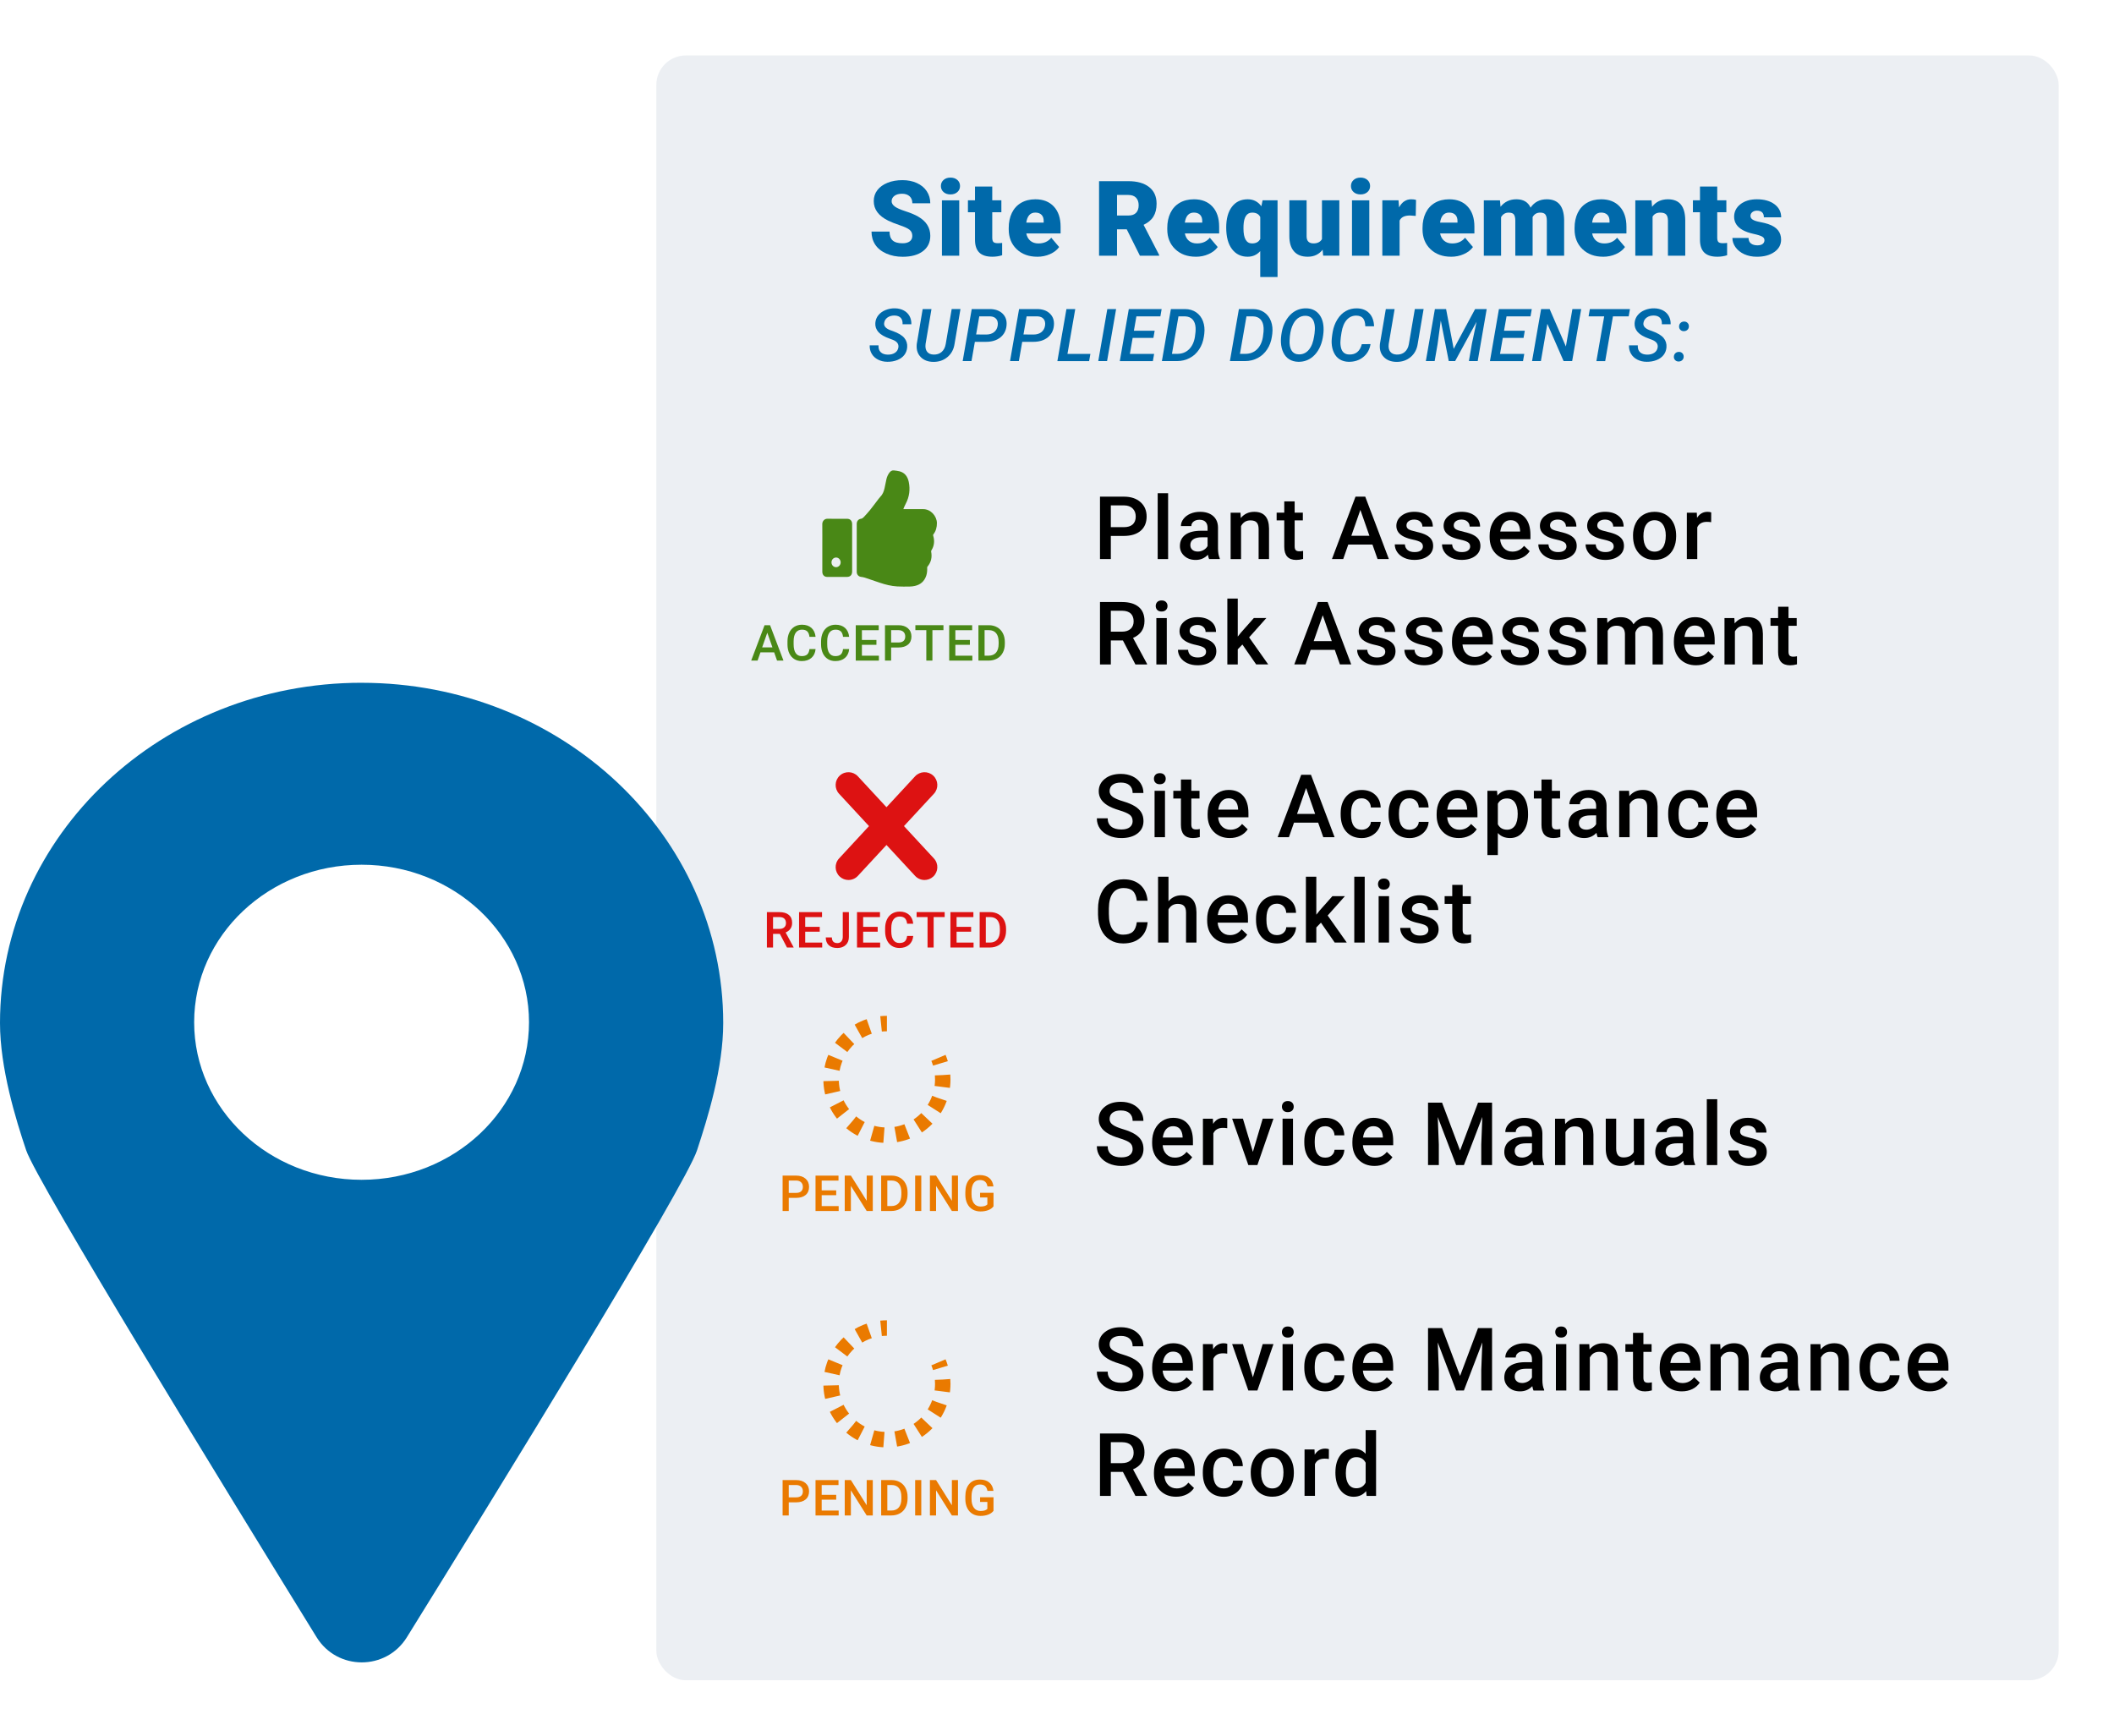 <?xml version="1.0" encoding="UTF-8"?><svg id="Layer_2" xmlns="http://www.w3.org/2000/svg" xmlns:xlink="http://www.w3.org/1999/xlink" viewBox="0 0 859.85 706"><defs><style>.cls-1{fill:#0069aa;}.cls-2{fill:#ea7a00;}.cls-3{fill:#dd1212;}.cls-4{fill:#498816;}.cls-5,.cls-6{fill:none;stroke:#ea7a00;stroke-miterlimit:10;stroke-width:6.28px;}.cls-6{stroke-dasharray:0 0 4.83 4.83;}.cls-7{fill:#eceff3;filter:url(#drop-shadow-1);}</style><filter id="drop-shadow-1" filterUnits="userSpaceOnUse"><feOffset dx="7.34" dy="7.34"/><feGaussianBlur result="blur" stdDeviation="7.34"/><feFlood flood-color="#000" flood-opacity=".4"/><feComposite in2="blur" operator="in"/><feComposite in="SourceGraphic"/></filter></defs><g id="_ëÎÓÈ_1"><rect class="cls-7" x="259.62" y="15.21" width="570.39" height="660.89" rx="12" ry="12"/><g><path class="cls-1" d="M371.07,95.95c0-1.07-.38-1.9-1.13-2.5-.76-.6-2.09-1.21-3.99-1.85s-3.46-1.26-4.67-1.85c-3.93-1.93-5.89-4.58-5.89-7.96,0-1.68,.49-3.16,1.47-4.45,.98-1.28,2.36-2.28,4.15-3,1.79-.72,3.8-1.07,6.04-1.07s4.13,.39,5.86,1.17c1.73,.78,3.07,1.88,4.03,3.32s1.44,3.08,1.44,4.93h-7.29c0-1.24-.38-2.19-1.13-2.87-.76-.68-1.78-1.02-3.07-1.02s-2.34,.29-3.09,.86c-.76,.58-1.14,1.31-1.14,2.2,0,.78,.42,1.48,1.25,2.11,.83,.63,2.3,1.28,4.39,1.96,2.1,.67,3.82,1.4,5.17,2.18,3.28,1.89,4.92,4.49,4.92,7.81,0,2.65-1,4.73-3,6.25-2,1.51-4.74,2.27-8.23,2.27-2.46,0-4.68-.44-6.67-1.32-1.99-.88-3.49-2.09-4.5-3.62s-1.51-3.3-1.51-5.3h7.33c0,1.62,.42,2.82,1.26,3.59,.84,.77,2.2,1.16,4.09,1.16,1.21,0,2.16-.26,2.86-.78s1.05-1.25,1.05-2.2Z"/><path class="cls-1" d="M382.7,75.66c0-1,.36-1.82,1.08-2.46s1.66-.96,2.81-.96,2.09,.32,2.81,.96,1.08,1.46,1.08,2.46-.36,1.82-1.08,2.46c-.72,.64-1.66,.96-2.81,.96s-2.09-.32-2.81-.96c-.72-.64-1.08-1.46-1.08-2.46Zm7.46,28.35h-7.04v-22.53h7.04v22.53Z"/><path class="cls-1" d="M403.59,75.87v5.6h3.71v4.87h-3.71v10.31c0,.85,.15,1.44,.46,1.77s.91,.5,1.81,.5c.69,0,1.28-.04,1.75-.12v5.02c-1.26,.4-2.58,.6-3.96,.6-2.42,0-4.2-.57-5.35-1.71-1.15-1.14-1.73-2.87-1.73-5.19v-11.18h-2.87v-4.87h2.87v-5.6h7.02Z"/><path class="cls-1" d="M421.89,104.42c-3.46,0-6.25-1.03-8.39-3.09-2.14-2.06-3.21-4.75-3.21-8.05v-.58c0-2.3,.43-4.34,1.28-6.1,.85-1.76,2.1-3.13,3.74-4.09,1.64-.96,3.58-1.45,5.83-1.45,3.17,0,5.67,.98,7.5,2.95,1.83,1.96,2.75,4.7,2.75,8.22v2.73h-13.95c.25,1.26,.8,2.26,1.65,2.98,.85,.72,1.94,1.08,3.29,1.08,2.22,0,3.96-.78,5.21-2.33l3.21,3.79c-.87,1.21-2.11,2.17-3.72,2.88-1.6,.72-3.33,1.07-5.17,1.07Zm-.79-17.95c-2.05,0-3.28,1.36-3.67,4.08h7.08v-.54c.03-1.12-.26-2-.85-2.61-.6-.62-1.45-.93-2.56-.93Z"/><path class="cls-1" d="M458.3,93.28h-3.96v10.73h-7.31v-30.32h11.93c3.6,0,6.41,.8,8.43,2.39,2.03,1.6,3.04,3.85,3.04,6.76,0,2.11-.43,3.86-1.28,5.24-.85,1.39-2.19,2.51-4.01,3.37l6.33,12.24v.31h-7.83l-5.35-10.73Zm-3.96-5.62h4.62c1.39,0,2.43-.36,3.13-1.1,.7-.73,1.05-1.75,1.05-3.06s-.35-2.33-1.06-3.08-1.75-1.12-3.12-1.12h-4.62v8.35Z"/><path class="cls-1" d="M486.38,104.42c-3.46,0-6.25-1.03-8.39-3.09-2.14-2.06-3.21-4.75-3.21-8.05v-.58c0-2.3,.43-4.34,1.28-6.1,.85-1.76,2.1-3.13,3.74-4.09,1.64-.96,3.58-1.45,5.83-1.45,3.17,0,5.67,.98,7.5,2.95,1.83,1.96,2.75,4.7,2.75,8.22v2.73h-13.95c.25,1.26,.8,2.26,1.65,2.98,.85,.72,1.94,1.08,3.29,1.08,2.22,0,3.96-.78,5.21-2.33l3.21,3.79c-.87,1.21-2.11,2.17-3.72,2.88-1.6,.72-3.33,1.07-5.17,1.07Zm-.79-17.95c-2.05,0-3.28,1.36-3.67,4.08h7.08v-.54c.03-1.12-.26-2-.85-2.61-.6-.62-1.45-.93-2.56-.93Z"/><path class="cls-1" d="M498.75,92.51c0-3.58,.78-6.39,2.33-8.41,1.55-2.03,3.7-3.04,6.43-3.04,2.3,0,4.15,.94,5.54,2.83l.5-2.42h6.08v31.2h-7.04v-10.54c-1.35,1.53-3.05,2.29-5.12,2.29-2.67,0-4.79-1.03-6.36-3.09-1.58-2.06-2.36-5-2.36-8.82Zm7.02,.44c0,4.04,1.17,6.06,3.5,6.06,1.61,0,2.72-.61,3.33-1.83v-8.91c-.58-1.19-1.68-1.79-3.29-1.79-2.18,0-3.35,1.74-3.52,5.23l-.02,1.25Z"/><path class="cls-1" d="M537.97,101.57c-1.49,1.9-3.49,2.85-6.02,2.85s-4.34-.72-5.61-2.16c-1.27-1.44-1.91-3.5-1.91-6.2v-14.6h7.02v14.64c0,1.93,.94,2.9,2.81,2.9,1.61,0,2.76-.58,3.44-1.73v-15.81h7.06v22.53h-6.58l-.21-2.44Z"/><path class="cls-1" d="M549.49,75.66c0-1,.36-1.82,1.08-2.46s1.66-.96,2.81-.96,2.09,.32,2.81,.96,1.08,1.46,1.08,2.46-.36,1.82-1.08,2.46c-.72,.64-1.66,.96-2.81,.96s-2.09-.32-2.81-.96c-.72-.64-1.08-1.46-1.08-2.46Zm7.46,28.35h-7.04v-22.53h7.04v22.53Z"/><path class="cls-1" d="M575.83,87.82l-2.31-.17c-2.21,0-3.62,.69-4.25,2.08v14.27h-7.02v-22.53h6.58l.23,2.9c1.18-2.21,2.83-3.31,4.94-3.31,.75,0,1.4,.08,1.96,.25l-.12,6.52Z"/><path class="cls-1" d="M590.2,104.42c-3.46,0-6.25-1.03-8.39-3.09-2.14-2.06-3.21-4.75-3.21-8.05v-.58c0-2.3,.43-4.34,1.28-6.1,.85-1.76,2.1-3.13,3.74-4.09,1.64-.96,3.58-1.45,5.83-1.45,3.17,0,5.67,.98,7.5,2.95,1.83,1.96,2.75,4.7,2.75,8.22v2.73h-13.95c.25,1.26,.8,2.26,1.65,2.98,.85,.72,1.94,1.08,3.29,1.08,2.22,0,3.96-.78,5.21-2.33l3.21,3.79c-.87,1.21-2.11,2.17-3.72,2.88-1.6,.72-3.33,1.07-5.17,1.07Zm-.79-17.95c-2.05,0-3.28,1.36-3.67,4.08h7.08v-.54c.03-1.12-.26-2-.85-2.61-.6-.62-1.45-.93-2.56-.93Z"/><path class="cls-1" d="M610.1,81.47l.23,2.65c1.6-2.04,3.74-3.06,6.44-3.06,2.85,0,4.77,1.13,5.77,3.4,1.53-2.26,3.73-3.4,6.62-3.4,4.57,0,6.91,2.76,7.04,8.29v14.66h-7.04v-14.22c0-1.15-.2-1.99-.58-2.52-.39-.53-1.1-.79-2.12-.79-1.39,0-2.42,.62-3.1,1.85l.02,.29v15.39h-7.04v-14.18c0-1.18-.19-2.03-.56-2.56-.38-.53-1.09-.79-2.15-.79-1.35,0-2.37,.62-3.08,1.85v15.68h-7.02v-22.53h6.58Z"/><path class="cls-1" d="M652.04,104.42c-3.46,0-6.25-1.03-8.39-3.09-2.14-2.06-3.21-4.75-3.21-8.05v-.58c0-2.3,.43-4.34,1.28-6.1,.85-1.76,2.1-3.13,3.74-4.09,1.64-.96,3.58-1.45,5.83-1.45,3.17,0,5.67,.98,7.5,2.95,1.83,1.96,2.75,4.7,2.75,8.22v2.73h-13.95c.25,1.26,.8,2.26,1.65,2.98,.85,.72,1.94,1.08,3.29,1.08,2.22,0,3.96-.78,5.21-2.33l3.21,3.79c-.87,1.21-2.11,2.17-3.72,2.88-1.6,.72-3.33,1.07-5.17,1.07Zm-.79-17.95c-2.05,0-3.28,1.36-3.67,4.08h7.08v-.54c.03-1.12-.26-2-.85-2.61-.6-.62-1.45-.93-2.56-.93Z"/><path class="cls-1" d="M671.74,81.47l.23,2.65c1.55-2.04,3.7-3.06,6.43-3.06,2.35,0,4.1,.7,5.26,2.1,1.16,1.4,1.76,3.51,1.8,6.33v14.52h-7.04v-14.22c0-1.14-.23-1.98-.69-2.51-.46-.53-1.29-.8-2.5-.8-1.38,0-2.4,.54-3.06,1.62v15.91h-7.02v-22.53h6.58Z"/><path class="cls-1" d="M698.47,75.87v5.6h3.71v4.87h-3.71v10.31c0,.85,.15,1.44,.46,1.77s.91,.5,1.81,.5c.69,0,1.28-.04,1.75-.12v5.02c-1.26,.4-2.58,.6-3.96,.6-2.42,0-4.2-.57-5.35-1.71-1.15-1.14-1.73-2.87-1.73-5.19v-11.18h-2.87v-4.87h2.87v-5.6h7.02Z"/><path class="cls-1" d="M717.67,97.67c0-.6-.31-1.08-.94-1.44-.62-.36-1.81-.74-3.56-1.12-1.75-.39-3.19-.9-4.33-1.53-1.14-.63-2.01-1.4-2.6-2.3-.6-.9-.9-1.94-.9-3.1,0-2.07,.85-3.77,2.56-5.11,1.71-1.34,3.94-2.01,6.71-2.01,2.97,0,5.36,.67,7.16,2.02s2.71,3.12,2.71,5.31h-7.04c0-1.8-.95-2.71-2.85-2.71-.74,0-1.35,.21-1.85,.61-.5,.41-.75,.92-.75,1.53s.3,1.13,.92,1.52c.61,.39,1.59,.71,2.93,.96s2.52,.55,3.53,.9c3.39,1.17,5.08,3.26,5.08,6.27,0,2.06-.91,3.73-2.74,5.02-1.83,1.29-4.19,1.94-7.09,1.94-1.93,0-3.65-.35-5.17-1.04-1.51-.69-2.69-1.64-3.54-2.83-.85-1.19-1.27-2.45-1.27-3.77h6.56c.03,1.04,.38,1.8,1.04,2.28,.67,.48,1.52,.72,2.56,.72,.96,0,1.68-.19,2.16-.58,.48-.39,.72-.9,.72-1.52Z"/><path class="cls-1" d="M365.41,141.32c.21-1.4-.55-2.43-2.28-3.11l-1.18-.44c-2.19-.77-3.75-1.67-4.67-2.72-.92-1.05-1.34-2.26-1.25-3.65,.08-1.2,.49-2.26,1.23-3.18,.74-.92,1.72-1.62,2.93-2.11s2.5-.73,3.87-.7c1.32,.03,2.49,.32,3.52,.86,1.03,.55,1.81,1.31,2.35,2.28s.79,2.09,.76,3.34h-3.58c.07-1.12-.18-1.98-.73-2.59-.56-.61-1.4-.93-2.52-.96-1.13-.02-2.09,.25-2.87,.8-.78,.55-1.24,1.3-1.37,2.24-.19,1.23,.63,2.2,2.47,2.91l1.09,.39c2.22,.79,3.77,1.73,4.65,2.8s1.27,2.34,1.16,3.8c-.1,1.19-.49,2.23-1.18,3.12-.69,.89-1.64,1.57-2.86,2.06-1.22,.48-2.56,.72-4.02,.7-1.39,0-2.64-.3-3.77-.87s-1.99-1.36-2.59-2.38c-.6-1.01-.88-2.16-.83-3.45h3.59c-.08,1.22,.22,2.14,.89,2.79,.67,.65,1.63,.98,2.88,1,1.16,.02,2.13-.23,2.91-.74,.78-.51,1.25-1.25,1.4-2.19Z"/><path class="cls-1" d="M390.66,125.71l-2.4,14.14c-.33,2.26-1.3,4.06-2.9,5.39-1.6,1.34-3.54,1.99-5.82,1.95-2.11-.04-3.78-.68-5.01-1.92-1.23-1.24-1.79-2.86-1.68-4.85l.04-.55,2.4-14.16h3.58l-2.4,14.17c-.17,1.35,.02,2.4,.6,3.15,.57,.76,1.45,1.15,2.65,1.19,1.31,.04,2.4-.31,3.27-1.06s1.43-1.82,1.67-3.21l2.43-14.25h3.58Z"/><path class="cls-1" d="M396.52,139.02l-1.37,7.85h-3.59l3.68-21.16h7.33c2.21,.01,3.94,.62,5.2,1.83,1.26,1.21,1.81,2.81,1.64,4.79-.17,2.06-1.01,3.69-2.51,4.9s-3.47,1.81-5.9,1.81h-4.48Zm.51-2.98l4.11,.03c1.3,0,2.36-.33,3.19-.99,.83-.66,1.33-1.58,1.49-2.76,.13-1.08-.07-1.94-.6-2.59-.54-.65-1.35-1-2.43-1.05h-4.48s-1.28,7.37-1.28,7.37Z"/><path class="cls-1" d="M415.78,139.02l-1.37,7.85h-3.59l3.68-21.16h7.33c2.21,.01,3.94,.62,5.2,1.83,1.26,1.21,1.81,2.81,1.64,4.79-.17,2.06-1.01,3.69-2.51,4.9s-3.47,1.81-5.9,1.81h-4.48Zm.51-2.98l4.11,.03c1.3,0,2.36-.33,3.19-.99,.83-.66,1.33-1.58,1.49-2.76,.13-1.08-.07-1.94-.6-2.59-.54-.65-1.35-1-2.43-1.05h-4.48s-1.28,7.37-1.28,7.37Z"/><path class="cls-1" d="M434.18,143.94h9.33l-.52,2.94h-12.91l3.68-21.16h3.59l-3.17,18.23Z"/><path class="cls-1" d="M450.29,146.87h-3.58l3.68-21.16h3.58l-3.68,21.16Z"/><path class="cls-1" d="M469.13,137.43h-8.43l-1.13,6.51h9.86l-.51,2.94h-13.45l3.66-21.16h13.36l-.52,2.97h-9.75l-1.02,5.84h8.45l-.51,2.91Z"/><path class="cls-1" d="M472.59,146.87l3.66-21.16h5.73c1.76,.01,3.28,.45,4.56,1.33,1.27,.88,2.2,2.09,2.77,3.63,.57,1.55,.75,3.25,.52,5.11l-.16,1.15c-.29,1.95-.93,3.68-1.93,5.18-.99,1.51-2.27,2.68-3.84,3.51s-3.29,1.25-5.17,1.25h-6.13Zm6.74-18.2l-2.65,15.26h2.12c1.92,.01,3.51-.59,4.78-1.81,1.26-1.22,2.08-2.9,2.43-5.04,.25-1.47,.34-2.76,.28-3.85-.09-1.4-.5-2.5-1.23-3.3-.73-.79-1.75-1.21-3.04-1.25h-2.69Z"/><path class="cls-1" d="M500.25,146.87l3.66-21.16h5.73c1.76,.01,3.28,.45,4.56,1.33,1.27,.88,2.2,2.09,2.77,3.63,.57,1.55,.75,3.25,.52,5.11l-.16,1.15c-.29,1.95-.93,3.68-1.93,5.18-.99,1.51-2.27,2.68-3.84,3.51s-3.29,1.25-5.17,1.25h-6.13Zm6.74-18.2l-2.65,15.26h2.12c1.92,.01,3.51-.59,4.78-1.81,1.26-1.22,2.08-2.9,2.43-5.04,.25-1.47,.34-2.76,.28-3.85-.09-1.4-.5-2.5-1.23-3.3-.73-.79-1.75-1.21-3.04-1.25h-2.69Z"/><path class="cls-1" d="M528.06,147.16c-1.38-.03-2.58-.36-3.63-.99s-1.85-1.54-2.43-2.74c-.58-1.2-.91-2.56-.99-4.08-.07-1.21,.04-2.63,.33-4.24,.29-1.62,.79-3.09,1.53-4.43,.73-1.33,1.61-2.42,2.62-3.26,1.68-1.38,3.62-2.04,5.81-2.01,2.09,.04,3.76,.76,5.01,2.17,1.25,1.4,1.93,3.3,2.04,5.7,.06,1.2-.05,2.58-.33,4.14-.28,1.56-.75,2.98-1.42,4.29-.67,1.3-1.51,2.39-2.51,3.26-1.72,1.51-3.74,2.24-6.03,2.19Zm6.61-11.44l.13-1.54c.06-1.06-.03-2.03-.28-2.93-.24-.9-.65-1.58-1.23-2.05s-1.31-.72-2.19-.75c-1.22-.04-2.3,.31-3.25,1.03-.94,.73-1.71,1.83-2.3,3.31-.59,1.48-.93,3.34-1.02,5.58-.1,1.77,.17,3.17,.81,4.19,.64,1.02,1.6,1.55,2.88,1.58,1.68,.05,3.06-.58,4.15-1.89,1.09-1.31,1.8-3.15,2.14-5.52l.15-1.02Z"/><path class="cls-1" d="M557.45,139.97c-.36,2.21-1.35,3.97-2.98,5.28s-3.61,1.95-5.95,1.91c-1.35-.03-2.53-.35-3.54-.96-1.01-.61-1.81-1.5-2.38-2.67-.57-1.17-.89-2.49-.96-3.96-.06-1.1,.08-2.61,.41-4.51,.33-1.9,.96-3.61,1.9-5.12,.93-1.51,2.08-2.65,3.45-3.42,1.36-.77,2.88-1.13,4.54-1.1,2.1,.04,3.77,.7,4.99,1.98,1.23,1.28,1.88,3.06,1.96,5.31h-3.56c-.05-1.51-.37-2.6-.95-3.28-.59-.67-1.46-1.02-2.61-1.05-1.58-.05-2.9,.52-3.97,1.7-1.07,1.18-1.78,2.9-2.15,5.16l-.29,1.93-.13,1.48c-.08,1,0,1.93,.21,2.81,.22,.88,.6,1.54,1.16,2,.55,.46,1.25,.7,2.11,.73,2.7,.11,4.44-1.29,5.2-4.2l3.55-.03Z"/><path class="cls-1" d="M579.04,125.71l-2.4,14.14c-.33,2.26-1.3,4.06-2.9,5.39-1.6,1.34-3.54,1.99-5.82,1.95-2.11-.04-3.78-.68-5.01-1.92-1.23-1.24-1.79-2.86-1.68-4.85l.04-.55,2.4-14.16h3.58l-2.4,14.17c-.17,1.35,.02,2.4,.6,3.15,.57,.76,1.45,1.15,2.65,1.19,1.31,.04,2.4-.31,3.27-1.06s1.43-1.82,1.67-3.21l2.43-14.25h3.58Z"/><path class="cls-1" d="M588.18,125.71l3.1,16.19,8.71-16.19h4.71l-3.66,21.16h-3.58l1.24-7.17,1.88-8.82-8.72,15.99h-2.59l-3.24-16.47-1.32,9.68-1.18,6.79h-3.58l3.68-21.16h4.56Z"/><path class="cls-1" d="M619.68,137.43h-8.43l-1.13,6.51h9.86l-.51,2.94h-13.45l3.66-21.16h13.36l-.52,2.97h-9.75l-1.02,5.84h8.45l-.51,2.91Z"/><path class="cls-1" d="M639.45,146.87h-3.47l-6.61-15.16-2.63,15.16h-3.59l3.68-21.16h3.47l6.61,15.22,2.65-15.22h3.58l-3.68,21.16Z"/><path class="cls-1" d="M662.45,128.68h-6.4l-3.15,18.2h-3.58l3.17-18.2h-6.35l.52-2.97h16.31l-.52,2.97Z"/><path class="cls-1" d="M674.24,141.32c.21-1.4-.55-2.43-2.28-3.11l-1.18-.44c-2.19-.77-3.75-1.67-4.67-2.72-.92-1.05-1.34-2.26-1.25-3.65,.08-1.2,.49-2.26,1.23-3.18,.74-.92,1.72-1.62,2.93-2.11s2.5-.73,3.87-.7c1.32,.03,2.49,.32,3.52,.86,1.03,.55,1.81,1.31,2.35,2.28s.79,2.09,.76,3.34h-3.58c.07-1.12-.18-1.98-.73-2.59-.56-.61-1.4-.93-2.52-.96-1.13-.02-2.09,.25-2.87,.8-.78,.55-1.24,1.3-1.37,2.24-.19,1.23,.63,2.2,2.47,2.91l1.09,.39c2.22,.79,3.77,1.73,4.65,2.8s1.27,2.34,1.16,3.8c-.1,1.19-.49,2.23-1.18,3.12-.69,.89-1.64,1.57-2.86,2.06-1.22,.48-2.56,.72-4.02,.7-1.39,0-2.64-.3-3.77-.87s-1.99-1.36-2.59-2.38c-.6-1.01-.88-2.16-.83-3.45h3.59c-.08,1.22,.22,2.14,.89,2.79,.67,.65,1.63,.98,2.88,1,1.16,.02,2.13-.23,2.91-.74,.78-.51,1.25-1.25,1.4-2.19Z"/><path class="cls-1" d="M680.83,145.17c0-.59,.19-1.07,.56-1.45s.85-.57,1.43-.59c.57-.02,1.05,.15,1.43,.52s.57,.83,.57,1.4-.18,1.03-.55,1.4-.85,.57-1.44,.59c-.57,.02-1.05-.15-1.43-.51s-.57-.81-.57-1.37Zm2.12-12.34c0-.59,.19-1.07,.56-1.45,.37-.37,.85-.57,1.43-.59,.57-.02,1.05,.15,1.43,.52,.38,.36,.57,.83,.57,1.4s-.18,1.03-.55,1.4-.85,.57-1.44,.59c-.57,.02-1.05-.15-1.43-.51s-.57-.81-.57-1.37Z"/></g><g><path d="M451.82,217.98v9.42h-4.41v-25.39h9.71c2.84,0,5.09,.74,6.76,2.22s2.5,3.43,2.5,5.87-.82,4.43-2.45,5.81c-1.63,1.38-3.92,2.08-6.86,2.08h-5.25Zm0-3.56h5.3c1.57,0,2.77-.37,3.59-1.11s1.24-1.8,1.24-3.2-.42-2.47-1.26-3.29-1.99-1.24-3.45-1.26h-5.42v8.86Z"/><path d="M475.12,227.4h-4.24v-26.79h4.24v26.79Z"/><path d="M491.8,227.4c-.19-.36-.35-.95-.49-1.76-1.35,1.41-3,2.11-4.95,2.11s-3.44-.54-4.64-1.62-1.8-2.42-1.8-4.01c0-2.01,.75-3.55,2.24-4.63,1.49-1.08,3.63-1.61,6.41-1.61h2.6v-1.24c0-.98-.27-1.76-.82-2.35-.55-.59-1.38-.88-2.49-.88-.96,0-1.75,.24-2.37,.72s-.92,1.1-.92,1.84h-4.24c0-1.04,.34-2,1.03-2.9,.69-.9,1.62-1.61,2.8-2.12,1.18-.51,2.5-.77,3.95-.77,2.21,0,3.97,.56,5.28,1.67,1.31,1.11,1.99,2.67,2.02,4.68v8.51c0,1.7,.24,3.05,.72,4.06v.3h-4.33Zm-4.66-3.05c.84,0,1.62-.2,2.36-.61s1.29-.95,1.67-1.64v-3.56h-2.28c-1.57,0-2.75,.27-3.54,.82-.79,.55-1.19,1.32-1.19,2.32,0,.81,.27,1.46,.81,1.94,.54,.48,1.26,.72,2.17,.72Z"/><path d="M504.56,208.53l.12,2.18c1.4-1.69,3.23-2.53,5.49-2.53,3.93,0,5.93,2.25,6,6.75v12.47h-4.24v-12.22c0-1.2-.26-2.08-.78-2.66-.52-.58-1.36-.86-2.54-.86-1.71,0-2.98,.77-3.82,2.32v13.43h-4.24v-18.87h3.99Z"/><path d="M526.59,203.94v4.59h3.33v3.14h-3.33v10.53c0,.72,.14,1.24,.43,1.56,.29,.32,.79,.48,1.53,.48,.49,0,.98-.06,1.48-.17v3.28c-.97,.27-1.9,.4-2.79,.4-3.26,0-4.88-1.8-4.88-5.39v-10.69h-3.1v-3.14h3.1v-4.59h4.24Z"/><path d="M558.24,221.49h-9.84l-2.06,5.91h-4.59l9.59-25.39h3.96l9.61,25.39h-4.6l-2.08-5.91Zm-8.6-3.56h7.36l-3.68-10.53-3.68,10.53Z"/><path d="M578.75,222.27c0-.76-.31-1.33-.93-1.73s-1.65-.74-3.09-1.05c-1.44-.3-2.65-.69-3.61-1.15-2.12-1.02-3.17-2.51-3.17-4.45,0-1.63,.69-2.99,2.06-4.08s3.12-1.64,5.23-1.64c2.25,0,4.08,.56,5.47,1.67,1.39,1.12,2.08,2.56,2.08,4.34h-4.24c0-.81-.3-1.49-.91-2.03-.6-.54-1.41-.81-2.41-.81-.93,0-1.69,.21-2.28,.65-.59,.43-.88,1.01-.88,1.73,0,.65,.27,1.16,.82,1.52,.55,.36,1.65,.72,3.31,1.09,1.66,.37,2.97,.8,3.92,1.31,.95,.5,1.65,1.11,2.11,1.82s.69,1.57,.69,2.58c0,1.7-.7,3.07-2.11,4.12-1.41,1.05-3.25,1.58-5.53,1.58-1.55,0-2.92-.28-4.13-.84-1.21-.56-2.15-1.33-2.83-2.3-.67-.98-1.01-2.03-1.01-3.16h4.12c.06,1,.44,1.77,1.13,2.31,.7,.54,1.62,.81,2.77,.81s1.96-.21,2.55-.64c.58-.42,.87-.98,.87-1.67Z"/><path d="M597.97,222.27c0-.76-.31-1.33-.93-1.73s-1.65-.74-3.09-1.05c-1.44-.3-2.65-.69-3.61-1.15-2.12-1.02-3.17-2.51-3.17-4.45,0-1.63,.69-2.99,2.06-4.08s3.12-1.64,5.23-1.64c2.25,0,4.08,.56,5.47,1.67,1.39,1.12,2.08,2.56,2.08,4.34h-4.24c0-.81-.3-1.49-.91-2.03-.6-.54-1.41-.81-2.41-.81-.93,0-1.69,.21-2.28,.65-.59,.43-.88,1.01-.88,1.73,0,.65,.27,1.16,.82,1.52,.55,.36,1.65,.72,3.31,1.09,1.66,.37,2.97,.8,3.92,1.31,.95,.5,1.65,1.11,2.11,1.82s.69,1.57,.69,2.58c0,1.7-.7,3.07-2.11,4.12-1.41,1.05-3.25,1.58-5.53,1.58-1.55,0-2.92-.28-4.13-.84-1.21-.56-2.15-1.33-2.83-2.3-.67-.98-1.01-2.03-1.01-3.16h4.12c.06,1,.44,1.77,1.13,2.31,.7,.54,1.62,.81,2.77,.81s1.96-.21,2.55-.64c.58-.42,.87-.98,.87-1.67Z"/><path d="M614.92,227.75c-2.69,0-4.86-.85-6.53-2.54-1.67-1.69-2.5-3.94-2.5-6.76v-.52c0-1.88,.36-3.57,1.09-5.05,.73-1.48,1.75-2.64,3.06-3.46s2.78-1.24,4.39-1.24c2.57,0,4.55,.82,5.96,2.46,1.4,1.64,2.1,3.96,2.1,6.96v1.71h-12.33c.13,1.56,.65,2.79,1.56,3.7,.91,.91,2.06,1.36,3.44,1.36,1.94,0,3.52-.79,4.74-2.35l2.29,2.18c-.76,1.13-1.76,2-3.03,2.62-1.26,.62-2.68,.93-4.25,.93Zm-.51-16.17c-1.16,0-2.1,.41-2.82,1.22-.71,.81-1.17,1.95-1.37,3.4h8.07v-.31c-.09-1.42-.47-2.49-1.13-3.22-.66-.73-1.58-1.09-2.76-1.09Z"/><path d="M637.14,222.27c0-.76-.31-1.33-.93-1.73s-1.65-.74-3.09-1.05c-1.44-.3-2.65-.69-3.61-1.15-2.12-1.02-3.17-2.51-3.17-4.45,0-1.63,.69-2.99,2.06-4.08s3.12-1.64,5.23-1.64c2.25,0,4.08,.56,5.47,1.67,1.39,1.12,2.08,2.56,2.08,4.34h-4.24c0-.81-.3-1.49-.91-2.03-.6-.54-1.41-.81-2.41-.81-.93,0-1.69,.21-2.28,.65-.59,.43-.88,1.01-.88,1.73,0,.65,.27,1.16,.82,1.52,.55,.36,1.65,.72,3.31,1.09,1.66,.37,2.97,.8,3.92,1.31,.95,.5,1.65,1.11,2.11,1.82s.69,1.57,.69,2.58c0,1.7-.7,3.07-2.11,4.12-1.41,1.05-3.25,1.58-5.53,1.58-1.55,0-2.92-.28-4.13-.84-1.21-.56-2.15-1.33-2.83-2.3-.67-.98-1.01-2.03-1.01-3.16h4.12c.06,1,.44,1.77,1.13,2.31,.7,.54,1.62,.81,2.77,.81s1.96-.21,2.55-.64c.58-.42,.87-.98,.87-1.67Z"/><path d="M656.36,222.27c0-.76-.31-1.33-.93-1.73s-1.65-.74-3.09-1.05c-1.44-.3-2.65-.69-3.61-1.15-2.12-1.02-3.17-2.51-3.17-4.45,0-1.63,.69-2.99,2.06-4.08s3.12-1.64,5.23-1.64c2.25,0,4.08,.56,5.47,1.67,1.39,1.12,2.08,2.56,2.08,4.34h-4.24c0-.81-.3-1.49-.91-2.03-.6-.54-1.41-.81-2.41-.81-.93,0-1.69,.21-2.28,.65-.59,.43-.88,1.01-.88,1.73,0,.65,.27,1.16,.82,1.52,.55,.36,1.65,.72,3.31,1.09,1.66,.37,2.97,.8,3.92,1.31,.95,.5,1.65,1.11,2.11,1.82s.69,1.57,.69,2.58c0,1.7-.7,3.07-2.11,4.12-1.41,1.05-3.25,1.58-5.53,1.58-1.55,0-2.92-.28-4.13-.84-1.21-.56-2.15-1.33-2.83-2.3-.67-.98-1.01-2.03-1.01-3.16h4.12c.06,1,.44,1.77,1.13,2.31,.7,.54,1.62,.81,2.77,.81s1.96-.21,2.55-.64c.58-.42,.87-.98,.87-1.67Z"/><path d="M664.21,217.79c0-1.85,.37-3.51,1.1-5s1.76-2.62,3.09-3.42c1.33-.8,2.85-1.19,4.57-1.19,2.55,0,4.61,.82,6.2,2.46,1.59,1.64,2.44,3.81,2.57,6.52l.02,.99c0,1.86-.36,3.52-1.07,4.99s-1.74,2.6-3.07,3.4c-1.33,.8-2.87,1.2-4.61,1.2-2.66,0-4.79-.89-6.39-2.66-1.6-1.77-2.4-4.14-2.4-7.09v-.21Zm4.24,.37c0,1.94,.4,3.46,1.2,4.56,.8,1.1,1.92,1.65,3.35,1.65s2.54-.56,3.34-1.67c.8-1.12,1.2-2.75,1.2-4.9,0-1.91-.41-3.42-1.23-4.53-.82-1.12-1.93-1.67-3.34-1.67s-2.48,.55-3.3,1.65-1.22,2.74-1.22,4.93Z"/><path d="M696,212.4c-.56-.09-1.13-.14-1.73-.14-1.94,0-3.25,.74-3.92,2.23v12.91h-4.24v-18.87h4.05l.1,2.11c1.02-1.64,2.44-2.46,4.26-2.46,.6,0,1.1,.08,1.5,.24l-.02,3.98Z"/><path d="M456.74,260.49h-4.92v9.77h-4.41v-25.39h8.93c2.93,0,5.19,.66,6.78,1.97,1.59,1.32,2.39,3.22,2.39,5.71,0,1.7-.41,3.12-1.23,4.27-.82,1.15-1.96,2.03-3.43,2.64l5.7,10.57v.23h-4.73l-5.09-9.77Zm-4.92-3.56h4.53c1.49,0,2.65-.38,3.49-1.12s1.26-1.78,1.26-3.08-.39-2.41-1.16-3.16c-.77-.74-1.93-1.13-3.46-1.15h-4.66v8.51Z"/><path d="M470.08,246.49c0-.65,.21-1.19,.62-1.62,.41-.43,1-.64,1.77-.64s1.36,.21,1.78,.64c.42,.43,.63,.97,.63,1.62s-.21,1.17-.63,1.6c-.42,.42-1.01,.64-1.78,.64s-1.36-.21-1.77-.64c-.41-.42-.62-.96-.62-1.6Zm4.5,23.77h-4.24v-18.87h4.24v18.87Z"/><path d="M490.56,265.13c0-.76-.31-1.33-.93-1.73s-1.65-.74-3.09-1.05c-1.44-.3-2.65-.69-3.61-1.15-2.12-1.02-3.17-2.51-3.17-4.45,0-1.63,.69-2.99,2.06-4.08s3.12-1.64,5.23-1.64c2.25,0,4.08,.56,5.47,1.67,1.39,1.12,2.08,2.56,2.08,4.34h-4.24c0-.81-.3-1.49-.91-2.03-.6-.54-1.41-.81-2.41-.81-.93,0-1.69,.21-2.28,.65-.59,.43-.88,1.01-.88,1.73,0,.65,.27,1.16,.82,1.52,.55,.36,1.65,.72,3.31,1.09,1.66,.37,2.97,.8,3.92,1.31,.95,.5,1.65,1.11,2.11,1.82s.69,1.57,.69,2.58c0,1.7-.7,3.07-2.11,4.12-1.41,1.05-3.25,1.58-5.53,1.58-1.55,0-2.92-.28-4.13-.84-1.21-.56-2.15-1.33-2.83-2.3-.67-.98-1.01-2.03-1.01-3.16h4.12c.06,1,.44,1.77,1.13,2.31,.7,.54,1.62,.81,2.77,.81s1.96-.21,2.55-.64c.58-.42,.87-.98,.87-1.67Z"/><path d="M505.33,262.16l-1.88,1.94v6.16h-4.24v-26.79h4.24v15.45l1.33-1.66,5.21-5.88h5.09l-7.01,7.87,7.76,11h-4.9l-5.6-8.09Z"/><path d="M542.93,264.34h-9.84l-2.06,5.91h-4.59l9.59-25.39h3.96l9.61,25.39h-4.6l-2.08-5.91Zm-8.6-3.56h7.36l-3.68-10.53-3.68,10.53Z"/><path d="M563.44,265.13c0-.76-.31-1.33-.93-1.73s-1.65-.74-3.09-1.05c-1.44-.3-2.65-.69-3.61-1.15-2.12-1.02-3.17-2.51-3.17-4.45,0-1.63,.69-2.99,2.06-4.08s3.12-1.64,5.23-1.64c2.25,0,4.08,.56,5.47,1.67,1.39,1.12,2.08,2.56,2.08,4.34h-4.24c0-.81-.3-1.49-.91-2.03-.6-.54-1.41-.81-2.41-.81-.93,0-1.69,.21-2.28,.65-.59,.43-.88,1.01-.88,1.73,0,.65,.27,1.16,.82,1.52,.55,.36,1.65,.72,3.31,1.09,1.66,.37,2.97,.8,3.92,1.31,.95,.5,1.65,1.11,2.11,1.82s.69,1.57,.69,2.58c0,1.7-.7,3.07-2.11,4.12-1.41,1.05-3.25,1.58-5.53,1.58-1.55,0-2.92-.28-4.13-.84-1.21-.56-2.15-1.33-2.83-2.3-.67-.98-1.01-2.03-1.01-3.16h4.12c.06,1,.44,1.77,1.13,2.31,.7,.54,1.62,.81,2.77,.81s1.96-.21,2.55-.64c.58-.42,.87-.98,.87-1.67Z"/><path d="M582.66,265.13c0-.76-.31-1.33-.93-1.73s-1.65-.74-3.09-1.05c-1.44-.3-2.65-.69-3.61-1.15-2.12-1.02-3.17-2.51-3.17-4.45,0-1.63,.69-2.99,2.06-4.08s3.12-1.64,5.23-1.64c2.25,0,4.08,.56,5.47,1.67,1.39,1.12,2.08,2.56,2.08,4.34h-4.24c0-.81-.3-1.49-.91-2.03-.6-.54-1.41-.81-2.41-.81-.93,0-1.69,.21-2.28,.65-.59,.43-.88,1.01-.88,1.73,0,.65,.27,1.16,.82,1.52,.55,.36,1.65,.72,3.31,1.09,1.66,.37,2.97,.8,3.92,1.31,.95,.5,1.65,1.11,2.11,1.82s.69,1.57,.69,2.58c0,1.7-.7,3.07-2.11,4.12-1.41,1.05-3.25,1.58-5.53,1.58-1.55,0-2.92-.28-4.13-.84-1.21-.56-2.15-1.33-2.83-2.3-.67-.98-1.01-2.03-1.01-3.16h4.12c.06,1,.44,1.77,1.13,2.31,.7,.54,1.62,.81,2.77,.81s1.96-.21,2.55-.64c.58-.42,.87-.98,.87-1.67Z"/><path d="M599.61,270.6c-2.69,0-4.86-.85-6.53-2.54-1.67-1.69-2.5-3.94-2.5-6.76v-.52c0-1.88,.36-3.57,1.09-5.05,.73-1.48,1.75-2.64,3.06-3.46s2.78-1.24,4.39-1.24c2.57,0,4.55,.82,5.96,2.46,1.4,1.64,2.1,3.96,2.1,6.96v1.71h-12.33c.13,1.56,.65,2.79,1.56,3.7,.91,.91,2.06,1.36,3.44,1.36,1.94,0,3.52-.79,4.74-2.35l2.29,2.18c-.76,1.13-1.76,2-3.03,2.62-1.26,.62-2.68,.93-4.25,.93Zm-.51-16.17c-1.16,0-2.1,.41-2.82,1.22-.71,.81-1.17,1.95-1.37,3.4h8.07v-.31c-.09-1.42-.47-2.49-1.13-3.22-.66-.73-1.58-1.09-2.76-1.09Z"/><path d="M621.83,265.13c0-.76-.31-1.33-.93-1.73s-1.65-.74-3.09-1.05c-1.44-.3-2.65-.69-3.61-1.15-2.12-1.02-3.17-2.51-3.17-4.45,0-1.63,.69-2.99,2.06-4.08s3.12-1.64,5.23-1.64c2.25,0,4.08,.56,5.47,1.67,1.39,1.12,2.08,2.56,2.08,4.34h-4.24c0-.81-.3-1.49-.91-2.03-.6-.54-1.41-.81-2.41-.81-.93,0-1.69,.21-2.28,.65-.59,.43-.88,1.01-.88,1.73,0,.65,.27,1.16,.82,1.52,.55,.36,1.65,.72,3.31,1.09,1.66,.37,2.97,.8,3.92,1.31,.95,.5,1.65,1.11,2.11,1.82s.69,1.57,.69,2.58c0,1.7-.7,3.07-2.11,4.12-1.41,1.05-3.25,1.58-5.53,1.58-1.55,0-2.92-.28-4.13-.84-1.21-.56-2.15-1.33-2.83-2.3-.67-.98-1.01-2.03-1.01-3.16h4.12c.06,1,.44,1.77,1.13,2.31,.7,.54,1.62,.81,2.77,.81s1.96-.21,2.55-.64c.58-.42,.87-.98,.87-1.67Z"/><path d="M641.05,265.13c0-.76-.31-1.33-.93-1.73s-1.65-.74-3.09-1.05c-1.44-.3-2.65-.69-3.61-1.15-2.12-1.02-3.17-2.51-3.17-4.45,0-1.63,.69-2.99,2.06-4.08s3.12-1.64,5.23-1.64c2.25,0,4.08,.56,5.47,1.67,1.39,1.12,2.08,2.56,2.08,4.34h-4.24c0-.81-.3-1.49-.91-2.03-.6-.54-1.41-.81-2.41-.81-.93,0-1.69,.21-2.28,.65-.59,.43-.88,1.01-.88,1.73,0,.65,.27,1.16,.82,1.52,.55,.36,1.65,.72,3.31,1.09,1.66,.37,2.97,.8,3.92,1.31,.95,.5,1.65,1.11,2.11,1.82s.69,1.57,.69,2.58c0,1.7-.7,3.07-2.11,4.12-1.41,1.05-3.25,1.58-5.53,1.58-1.55,0-2.92-.28-4.13-.84-1.21-.56-2.15-1.33-2.83-2.3-.67-.98-1.01-2.03-1.01-3.16h4.12c.06,1,.44,1.77,1.13,2.31,.7,.54,1.62,.81,2.77,.81s1.96-.21,2.55-.64c.58-.42,.87-.98,.87-1.67Z"/><path d="M653.67,251.39l.12,1.97c1.33-1.55,3.14-2.32,5.44-2.32,2.52,0,4.25,.96,5.18,2.89,1.37-1.93,3.3-2.89,5.79-2.89,2.08,0,3.63,.58,4.65,1.73,1.02,1.15,1.54,2.85,1.56,5.09v12.4h-4.24v-12.28c0-1.2-.26-2.08-.78-2.63-.52-.56-1.39-.84-2.6-.84-.96,0-1.75,.26-2.36,.78-.61,.52-1.04,1.19-1.28,2.03l.02,12.94h-4.24v-12.42c-.06-2.22-1.19-3.33-3.4-3.33-1.7,0-2.9,.69-3.61,2.08v13.67h-4.24v-18.87h3.99Z"/><path d="M689.86,270.6c-2.69,0-4.86-.85-6.53-2.54-1.67-1.69-2.5-3.94-2.5-6.76v-.52c0-1.88,.36-3.57,1.09-5.05,.73-1.48,1.75-2.64,3.06-3.46s2.78-1.24,4.39-1.24c2.57,0,4.55,.82,5.96,2.46,1.4,1.64,2.1,3.96,2.1,6.96v1.71h-12.33c.13,1.56,.65,2.79,1.56,3.7,.91,.91,2.06,1.36,3.44,1.36,1.94,0,3.52-.79,4.74-2.35l2.29,2.18c-.76,1.13-1.76,2-3.03,2.62-1.26,.62-2.68,.93-4.25,.93Zm-.51-16.17c-1.16,0-2.1,.41-2.82,1.22-.71,.81-1.17,1.95-1.37,3.4h8.07v-.31c-.09-1.42-.47-2.49-1.13-3.22-.66-.73-1.58-1.09-2.76-1.09Z"/><path d="M705.43,251.39l.12,2.18c1.4-1.69,3.23-2.53,5.49-2.53,3.93,0,5.93,2.25,6,6.75v12.47h-4.24v-12.22c0-1.2-.26-2.08-.78-2.66-.52-.58-1.36-.86-2.54-.86-1.71,0-2.98,.77-3.82,2.32v13.43h-4.24v-18.87h3.99Z"/><path d="M727.46,246.8v4.59h3.33v3.14h-3.33v10.53c0,.72,.14,1.24,.43,1.56,.29,.32,.79,.48,1.53,.48,.49,0,.98-.06,1.48-.17v3.28c-.97,.27-1.9,.4-2.79,.4-3.26,0-4.88-1.8-4.88-5.39v-10.69h-3.1v-3.14h3.1v-4.59h4.24Z"/></g><g><path d="M460.68,333.98c0-1.12-.39-1.98-1.18-2.58s-2.2-1.21-4.25-1.83c-2.05-.62-3.67-1.3-4.88-2.06-2.31-1.45-3.47-3.35-3.47-5.68,0-2.05,.83-3.73,2.5-5.06,1.67-1.33,3.83-1.99,6.5-1.99,1.77,0,3.34,.33,4.73,.98,1.38,.65,2.47,1.58,3.26,2.78,.79,1.2,1.19,2.54,1.19,4h-4.39c0-1.33-.42-2.36-1.25-3.11-.83-.75-2.02-1.12-3.57-1.12-1.44,0-2.56,.31-3.36,.92s-1.19,1.48-1.19,2.58c0,.93,.43,1.71,1.29,2.33s2.28,1.23,4.26,1.81c1.98,.59,3.56,1.26,4.76,2.01,1.2,.75,2.08,1.61,2.63,2.58s.84,2.11,.84,3.41c0,2.12-.81,3.8-2.43,5.05-1.62,1.25-3.82,1.88-6.6,1.88-1.84,0-3.53-.34-5.07-1.02-1.54-.68-2.74-1.62-3.59-2.82s-1.28-2.59-1.28-4.19h4.41c0,1.44,.48,2.56,1.43,3.35,.95,.79,2.32,1.19,4.1,1.19,1.54,0,2.69-.31,3.46-.93,.77-.62,1.16-1.44,1.16-2.47Z"/><path d="M469.35,316.75c0-.65,.21-1.19,.62-1.62,.41-.43,1-.65,1.77-.65s1.36,.21,1.78,.65c.42,.43,.63,.97,.63,1.62s-.21,1.17-.63,1.6c-.42,.42-1.01,.64-1.78,.64s-1.36-.21-1.77-.64c-.41-.42-.62-.96-.62-1.6Zm4.5,23.77h-4.24v-18.87h4.24v18.87Z"/><path d="M484.56,317.07v4.59h3.33v3.14h-3.33v10.53c0,.72,.14,1.24,.43,1.56,.29,.32,.79,.48,1.53,.48,.49,0,.98-.06,1.48-.17v3.28c-.97,.27-1.9,.4-2.79,.4-3.26,0-4.88-1.8-4.88-5.39v-10.69h-3.1v-3.14h3.1v-4.59h4.24Z"/><path d="M500.22,340.87c-2.69,0-4.86-.85-6.53-2.54-1.67-1.69-2.5-3.94-2.5-6.76v-.52c0-1.88,.36-3.57,1.09-5.05s1.75-2.64,3.06-3.46c1.31-.83,2.78-1.24,4.39-1.24,2.57,0,4.55,.82,5.96,2.46,1.4,1.64,2.1,3.96,2.1,6.96v1.71h-12.33c.13,1.56,.65,2.79,1.56,3.7,.91,.91,2.06,1.36,3.44,1.36,1.94,0,3.52-.79,4.74-2.35l2.29,2.18c-.76,1.13-1.76,2-3.03,2.62-1.26,.62-2.68,.93-4.25,.93Zm-.51-16.17c-1.16,0-2.1,.41-2.82,1.22-.71,.81-1.17,1.95-1.37,3.4h8.07v-.31c-.09-1.42-.47-2.49-1.13-3.22-.66-.73-1.58-1.09-2.76-1.09Z"/><path d="M536.16,334.61h-9.84l-2.06,5.91h-4.59l9.59-25.39h3.96l9.61,25.39h-4.6l-2.08-5.91Zm-8.6-3.56h7.36l-3.68-10.53-3.68,10.53Z"/><path d="M553.85,337.49c1.06,0,1.94-.31,2.63-.92,.7-.62,1.07-1.38,1.12-2.28h3.99c-.05,1.17-.41,2.27-1.1,3.29-.69,1.02-1.62,1.82-2.79,2.42-1.17,.59-2.44,.89-3.8,.89-2.64,0-4.73-.85-6.28-2.56-1.55-1.71-2.32-4.07-2.32-7.08v-.44c0-2.87,.77-5.17,2.3-6.9,1.53-1.73,3.63-2.59,6.28-2.59,2.24,0,4.07,.65,5.48,1.96,1.41,1.31,2.15,3.03,2.22,5.15h-3.99c-.05-1.08-.42-1.97-1.11-2.67s-1.57-1.05-2.64-1.05c-1.37,0-2.43,.5-3.17,1.49s-1.12,2.5-1.13,4.53v.68c0,2.05,.37,3.57,1.11,4.58,.74,1.01,1.8,1.51,3.2,1.51Z"/><path d="M573.33,337.49c1.06,0,1.94-.31,2.63-.92,.7-.62,1.07-1.38,1.12-2.28h3.99c-.05,1.17-.41,2.27-1.1,3.29-.69,1.02-1.62,1.82-2.79,2.42-1.17,.59-2.44,.89-3.8,.89-2.64,0-4.73-.85-6.28-2.56-1.55-1.71-2.32-4.07-2.32-7.08v-.44c0-2.87,.77-5.17,2.3-6.9,1.53-1.73,3.63-2.59,6.28-2.59,2.24,0,4.07,.65,5.48,1.96,1.41,1.31,2.15,3.03,2.22,5.15h-3.99c-.05-1.08-.42-1.97-1.11-2.67s-1.57-1.05-2.64-1.05c-1.37,0-2.43,.5-3.17,1.49s-1.12,2.5-1.13,4.53v.68c0,2.05,.37,3.57,1.11,4.58,.74,1.01,1.8,1.51,3.2,1.51Z"/><path d="M593.37,340.87c-2.69,0-4.86-.85-6.53-2.54-1.67-1.69-2.5-3.94-2.5-6.76v-.52c0-1.88,.36-3.57,1.09-5.05s1.75-2.64,3.06-3.46c1.31-.83,2.78-1.24,4.39-1.24,2.57,0,4.55,.82,5.96,2.46,1.4,1.64,2.1,3.96,2.1,6.96v1.71h-12.33c.13,1.56,.65,2.79,1.56,3.7,.91,.91,2.06,1.36,3.44,1.36,1.94,0,3.52-.79,4.74-2.35l2.29,2.18c-.76,1.13-1.76,2-3.03,2.62-1.26,.62-2.68,.93-4.25,.93Zm-.51-16.17c-1.16,0-2.1,.41-2.82,1.22-.71,.81-1.17,1.95-1.37,3.4h8.07v-.31c-.09-1.42-.47-2.49-1.13-3.22-.66-.73-1.58-1.09-2.76-1.09Z"/><path d="M621.53,331.28c0,2.92-.66,5.25-1.99,6.98-1.33,1.74-3.1,2.61-5.34,2.61-2.07,0-3.73-.68-4.97-2.04v8.95h-4.24v-26.12h3.91l.17,1.92c1.24-1.51,2.94-2.27,5.07-2.27,2.3,0,4.11,.86,5.42,2.57s1.96,4.1,1.96,7.14v.26Zm-4.22-.37c0-1.88-.38-3.38-1.12-4.48s-1.82-1.66-3.22-1.66c-1.73,0-2.98,.71-3.73,2.14v8.37c.77,1.46,2.02,2.2,3.77,2.2,1.35,0,2.4-.54,3.17-1.63s1.14-2.73,1.14-4.94Z"/><path d="M631.21,317.07v4.59h3.33v3.14h-3.33v10.53c0,.72,.14,1.24,.43,1.56,.29,.32,.79,.48,1.53,.48,.49,0,.98-.06,1.48-.17v3.28c-.97,.27-1.9,.4-2.79,.4-3.26,0-4.88-1.8-4.88-5.39v-10.69h-3.1v-3.14h3.1v-4.59h4.24Z"/><path d="M649.84,340.52c-.19-.36-.35-.95-.49-1.76-1.35,1.41-3,2.11-4.95,2.11s-3.44-.54-4.64-1.62c-1.2-1.08-1.8-2.42-1.8-4.01,0-2.01,.75-3.55,2.24-4.63,1.49-1.08,3.63-1.61,6.41-1.61h2.6v-1.24c0-.98-.27-1.76-.82-2.34-.55-.59-1.38-.88-2.49-.88-.96,0-1.75,.24-2.37,.72s-.92,1.1-.92,1.84h-4.24c0-1.04,.34-2,1.03-2.9,.69-.9,1.62-1.61,2.8-2.12,1.18-.51,2.5-.77,3.95-.77,2.21,0,3.97,.56,5.28,1.67s1.99,2.67,2.02,4.68v8.51c0,1.7,.24,3.05,.72,4.06v.3h-4.33Zm-4.66-3.05c.84,0,1.62-.2,2.36-.61s1.29-.95,1.67-1.64v-3.56h-2.28c-1.57,0-2.75,.27-3.54,.82-.79,.55-1.19,1.32-1.19,2.32,0,.81,.27,1.46,.81,1.94,.54,.48,1.26,.72,2.17,.72Z"/><path d="M662.6,321.65l.12,2.18c1.4-1.69,3.23-2.53,5.49-2.53,3.93,0,5.93,2.25,6,6.75v12.47h-4.24v-12.22c0-1.2-.26-2.08-.78-2.66-.52-.58-1.36-.86-2.54-.86-1.71,0-2.98,.77-3.82,2.32v13.43h-4.24v-18.87h3.99Z"/><path d="M687.07,337.49c1.06,0,1.94-.31,2.63-.92,.7-.62,1.07-1.38,1.12-2.28h3.99c-.05,1.17-.41,2.27-1.1,3.29-.69,1.02-1.62,1.82-2.79,2.42-1.17,.59-2.44,.89-3.8,.89-2.64,0-4.73-.85-6.28-2.56-1.55-1.71-2.32-4.07-2.32-7.08v-.44c0-2.87,.77-5.17,2.3-6.9,1.53-1.73,3.63-2.59,6.28-2.59,2.24,0,4.07,.65,5.48,1.96,1.41,1.31,2.15,3.03,2.22,5.15h-3.99c-.05-1.08-.42-1.97-1.11-2.67s-1.57-1.05-2.64-1.05c-1.37,0-2.43,.5-3.17,1.49s-1.12,2.5-1.13,4.53v.68c0,2.05,.37,3.57,1.11,4.58,.74,1.01,1.8,1.51,3.2,1.51Z"/><path d="M707.11,340.87c-2.69,0-4.86-.85-6.53-2.54-1.67-1.69-2.5-3.94-2.5-6.76v-.52c0-1.88,.36-3.57,1.09-5.05s1.75-2.64,3.06-3.46c1.31-.83,2.78-1.24,4.39-1.24,2.57,0,4.55,.82,5.96,2.46,1.4,1.64,2.1,3.96,2.1,6.96v1.71h-12.33c.13,1.56,.65,2.79,1.56,3.7,.91,.91,2.06,1.36,3.44,1.36,1.94,0,3.52-.79,4.74-2.35l2.29,2.18c-.76,1.13-1.76,2-3.03,2.62-1.26,.62-2.68,.93-4.25,.93Zm-.51-16.17c-1.16,0-2.1,.41-2.82,1.22-.71,.81-1.17,1.95-1.37,3.4h8.07v-.31c-.09-1.42-.47-2.49-1.13-3.22-.66-.73-1.58-1.09-2.76-1.09Z"/><path d="M466.79,375.12c-.26,2.71-1.25,4.82-3,6.34-1.74,1.52-4.06,2.28-6.96,2.28-2.02,0-3.8-.48-5.34-1.44-1.54-.96-2.73-2.32-3.57-4.09-.84-1.77-1.27-3.82-1.31-6.16v-2.37c0-2.39,.42-4.5,1.27-6.33s2.07-3.23,3.65-4.22c1.59-.99,3.42-1.48,5.5-1.48,2.8,0,5.06,.76,6.77,2.28s2.7,3.67,2.98,6.44h-4.39c-.21-1.83-.74-3.14-1.6-3.95-.85-.81-2.11-1.21-3.76-1.21-1.92,0-3.39,.7-4.42,2.1-1.03,1.4-1.55,3.46-1.58,6.17v2.25c0,2.75,.49,4.84,1.47,6.28s2.42,2.16,4.32,2.16c1.73,0,3.03-.39,3.91-1.17s1.42-2.08,1.66-3.89h4.39Z"/><path d="M475.28,366.57c1.38-1.6,3.13-2.41,5.25-2.41,4.02,0,6.06,2.3,6.12,6.89v12.33h-4.24v-12.17c0-1.3-.28-2.22-.85-2.76-.56-.54-1.39-.81-2.49-.81-1.7,0-2.96,.76-3.8,2.27v13.48h-4.24v-26.79h4.24v9.98Z"/><path d="M500.03,383.73c-2.69,0-4.86-.85-6.53-2.54-1.67-1.69-2.5-3.94-2.5-6.76v-.52c0-1.88,.36-3.57,1.09-5.05s1.75-2.64,3.06-3.46c1.31-.83,2.78-1.24,4.39-1.24,2.57,0,4.55,.82,5.96,2.46,1.4,1.64,2.1,3.96,2.1,6.96v1.71h-12.33c.13,1.56,.65,2.79,1.56,3.7,.91,.91,2.06,1.36,3.44,1.36,1.94,0,3.52-.79,4.74-2.35l2.29,2.18c-.76,1.13-1.76,2-3.03,2.62-1.26,.62-2.68,.93-4.25,.93Zm-.51-16.17c-1.16,0-2.1,.41-2.82,1.22-.71,.81-1.17,1.95-1.37,3.4h8.07v-.31c-.09-1.42-.47-2.49-1.13-3.22-.66-.73-1.58-1.09-2.76-1.09Z"/><path d="M519.42,380.35c1.06,0,1.94-.31,2.63-.92,.7-.62,1.07-1.38,1.12-2.28h3.99c-.05,1.17-.41,2.27-1.1,3.29-.69,1.02-1.62,1.82-2.79,2.42-1.17,.59-2.44,.89-3.8,.89-2.64,0-4.73-.85-6.28-2.56-1.55-1.71-2.32-4.07-2.32-7.08v-.44c0-2.87,.77-5.17,2.3-6.9,1.53-1.73,3.63-2.59,6.28-2.59,2.24,0,4.07,.65,5.48,1.96,1.41,1.31,2.15,3.03,2.22,5.15h-3.99c-.05-1.08-.42-1.97-1.11-2.67s-1.57-1.05-2.64-1.05c-1.37,0-2.43,.5-3.17,1.49s-1.12,2.5-1.13,4.53v.68c0,2.05,.37,3.57,1.11,4.58,.74,1.01,1.8,1.51,3.2,1.51Z"/><path d="M537.28,375.29l-1.88,1.94v6.16h-4.24v-26.79h4.24v15.45l1.33-1.66,5.21-5.88h5.09l-7.01,7.87,7.76,11h-4.9l-5.6-8.09Z"/><path d="M555.08,383.38h-4.24v-26.79h4.24v26.79Z"/><path d="M560.49,359.61c0-.65,.21-1.19,.62-1.62,.41-.43,1-.65,1.77-.65s1.36,.21,1.78,.65c.42,.43,.63,.97,.63,1.62s-.21,1.17-.63,1.6c-.42,.42-1.01,.64-1.78,.64s-1.36-.21-1.77-.64c-.41-.42-.62-.96-.62-1.6Zm4.5,23.77h-4.24v-18.87h4.24v18.87Z"/><path d="M580.97,378.25c0-.76-.31-1.33-.93-1.73s-1.65-.74-3.09-1.05c-1.44-.3-2.65-.69-3.61-1.15-2.12-1.02-3.17-2.5-3.17-4.45,0-1.63,.69-2.99,2.06-4.08s3.12-1.64,5.23-1.64c2.25,0,4.08,.56,5.47,1.67,1.39,1.12,2.08,2.56,2.08,4.34h-4.24c0-.81-.3-1.49-.91-2.03-.6-.54-1.41-.81-2.41-.81-.93,0-1.69,.22-2.28,.65-.59,.43-.88,1.01-.88,1.73,0,.65,.27,1.16,.82,1.52,.55,.36,1.65,.72,3.31,1.09,1.66,.37,2.97,.8,3.92,1.31,.95,.51,1.65,1.11,2.11,1.82s.69,1.57,.69,2.58c0,1.7-.7,3.07-2.11,4.12-1.41,1.05-3.25,1.58-5.53,1.58-1.55,0-2.92-.28-4.13-.84s-2.15-1.33-2.83-2.3c-.67-.98-1.01-2.03-1.01-3.16h4.12c.06,1,.44,1.77,1.13,2.31,.7,.54,1.62,.81,2.77,.81s1.96-.21,2.55-.64c.58-.42,.87-.98,.87-1.67Z"/><path d="M594.92,359.93v4.59h3.33v3.14h-3.33v10.53c0,.72,.14,1.24,.43,1.56,.29,.32,.79,.48,1.53,.48,.49,0,.98-.06,1.48-.17v3.28c-.97,.27-1.9,.4-2.79,.4-3.26,0-4.88-1.8-4.88-5.39v-10.69h-3.1v-3.14h3.1v-4.59h4.24Z"/></g><g><path d="M460.68,559.04c0-1.12-.39-1.98-1.18-2.58s-2.2-1.21-4.25-1.83c-2.05-.62-3.67-1.3-4.88-2.06-2.31-1.45-3.47-3.35-3.47-5.68,0-2.05,.83-3.73,2.5-5.06,1.67-1.33,3.83-1.99,6.5-1.99,1.77,0,3.34,.33,4.73,.98,1.38,.65,2.47,1.58,3.26,2.78,.79,1.2,1.19,2.54,1.19,4h-4.39c0-1.33-.42-2.36-1.25-3.11-.83-.75-2.02-1.12-3.57-1.12-1.44,0-2.56,.31-3.36,.92s-1.19,1.48-1.19,2.58c0,.93,.43,1.71,1.29,2.33s2.28,1.23,4.26,1.81c1.98,.59,3.56,1.26,4.76,2.01,1.2,.75,2.08,1.61,2.63,2.58s.84,2.11,.84,3.41c0,2.12-.81,3.8-2.43,5.05-1.62,1.25-3.82,1.88-6.6,1.88-1.84,0-3.53-.34-5.07-1.02-1.54-.68-2.74-1.62-3.59-2.82s-1.28-2.59-1.28-4.19h4.41c0,1.44,.48,2.56,1.43,3.35,.95,.79,2.32,1.19,4.1,1.19,1.54,0,2.69-.31,3.46-.93,.77-.62,1.16-1.44,1.16-2.47Z"/><path d="M477.65,565.93c-2.69,0-4.86-.85-6.53-2.54-1.67-1.69-2.5-3.94-2.5-6.76v-.52c0-1.88,.36-3.57,1.09-5.05s1.75-2.64,3.06-3.46c1.31-.83,2.78-1.24,4.39-1.24,2.57,0,4.55,.82,5.96,2.46,1.4,1.64,2.1,3.96,2.1,6.96v1.71h-12.33c.13,1.56,.65,2.79,1.56,3.7,.91,.91,2.06,1.36,3.44,1.36,1.94,0,3.52-.79,4.74-2.35l2.29,2.18c-.76,1.13-1.76,2-3.03,2.62-1.26,.62-2.68,.93-4.25,.93Zm-.51-16.17c-1.16,0-2.1,.41-2.82,1.22-.71,.81-1.17,1.95-1.37,3.4h8.07v-.31c-.09-1.42-.47-2.49-1.13-3.22-.66-.73-1.58-1.09-2.76-1.09Z"/><path d="M499.17,550.59c-.56-.09-1.13-.14-1.73-.14-1.94,0-3.25,.74-3.92,2.23v12.9h-4.24v-18.87h4.05l.1,2.11c1.02-1.64,2.44-2.46,4.26-2.46,.6,0,1.1,.08,1.5,.24l-.02,3.98Z"/><path d="M509.6,560.21l3.99-13.5h4.38l-6.54,18.87h-3.68l-6.59-18.87h4.39l4.05,13.5Z"/><path d="M521.41,541.81c0-.65,.21-1.19,.62-1.62,.41-.43,1-.65,1.77-.65s1.36,.21,1.78,.65c.42,.43,.63,.97,.63,1.62s-.21,1.17-.63,1.6c-.42,.42-1.01,.64-1.78,.64s-1.36-.21-1.77-.64c-.41-.42-.62-.96-.62-1.6Zm4.5,23.77h-4.24v-18.87h4.24v18.87Z"/><path d="M539.06,562.55c1.06,0,1.94-.31,2.63-.92,.7-.62,1.07-1.38,1.12-2.28h3.99c-.05,1.17-.41,2.27-1.1,3.29-.69,1.02-1.62,1.82-2.79,2.42-1.17,.59-2.44,.89-3.8,.89-2.64,0-4.73-.85-6.28-2.56-1.55-1.71-2.32-4.07-2.32-7.08v-.44c0-2.87,.77-5.17,2.3-6.9,1.53-1.73,3.63-2.59,6.28-2.59,2.24,0,4.07,.65,5.48,1.96,1.41,1.31,2.15,3.03,2.22,5.15h-3.99c-.05-1.08-.42-1.97-1.11-2.67s-1.57-1.05-2.64-1.05c-1.37,0-2.43,.5-3.17,1.49s-1.12,2.5-1.13,4.53v.68c0,2.05,.37,3.57,1.11,4.58,.74,1.01,1.8,1.51,3.2,1.51Z"/><path d="M559.1,565.93c-2.69,0-4.86-.85-6.53-2.54-1.67-1.69-2.5-3.94-2.5-6.76v-.52c0-1.88,.36-3.57,1.09-5.05s1.75-2.64,3.06-3.46c1.31-.83,2.78-1.24,4.39-1.24,2.57,0,4.55,.82,5.96,2.46,1.4,1.64,2.1,3.96,2.1,6.96v1.71h-12.33c.13,1.56,.65,2.79,1.56,3.7,.91,.91,2.06,1.36,3.44,1.36,1.94,0,3.52-.79,4.74-2.35l2.29,2.18c-.76,1.13-1.76,2-3.03,2.62-1.26,.62-2.68,.93-4.25,.93Zm-.51-16.17c-1.16,0-2.1,.41-2.82,1.22-.71,.81-1.17,1.95-1.37,3.4h8.07v-.31c-.09-1.42-.47-2.49-1.13-3.22-.66-.73-1.58-1.09-2.76-1.09Z"/><path d="M586.55,540.19l7.32,19.46,7.31-19.46h5.7v25.39h-4.39v-8.37l.44-11.2-7.5,19.57h-3.16l-7.48-19.55,.44,11.18v8.37h-4.39v-25.39h5.72Z"/><path d="M623.74,565.58c-.19-.36-.35-.95-.49-1.76-1.35,1.41-3,2.11-4.95,2.11s-3.44-.54-4.64-1.62c-1.2-1.08-1.8-2.42-1.8-4.01,0-2.01,.75-3.55,2.24-4.63,1.49-1.08,3.63-1.61,6.41-1.61h2.6v-1.24c0-.98-.27-1.76-.82-2.34-.55-.59-1.38-.88-2.49-.88-.96,0-1.75,.24-2.37,.72s-.92,1.1-.92,1.84h-4.24c0-1.04,.34-2,1.03-2.9,.69-.9,1.62-1.61,2.8-2.12,1.18-.51,2.5-.77,3.95-.77,2.21,0,3.97,.56,5.28,1.67s1.99,2.67,2.02,4.68v8.51c0,1.7,.24,3.05,.72,4.06v.3h-4.33Zm-4.66-3.05c.84,0,1.62-.2,2.36-.61s1.29-.95,1.67-1.64v-3.56h-2.28c-1.57,0-2.75,.27-3.54,.82-.79,.55-1.19,1.32-1.19,2.32,0,.81,.27,1.46,.81,1.94,.54,.48,1.26,.72,2.17,.72Z"/><path d="M632.59,541.81c0-.65,.21-1.19,.62-1.62,.41-.43,1-.65,1.77-.65s1.36,.21,1.78,.65c.42,.43,.63,.97,.63,1.62s-.21,1.17-.63,1.6c-.42,.42-1.01,.64-1.78,.64s-1.36-.21-1.77-.64c-.41-.42-.62-.96-.62-1.6Zm4.5,23.77h-4.24v-18.87h4.24v18.87Z"/><path d="M646.42,546.71l.12,2.18c1.4-1.69,3.23-2.53,5.49-2.53,3.93,0,5.93,2.25,6,6.75v12.47h-4.24v-12.22c0-1.2-.26-2.08-.78-2.66-.52-.58-1.36-.86-2.54-.86-1.71,0-2.98,.77-3.82,2.32v13.43h-4.24v-18.87h3.99Z"/><path d="M668.44,542.13v4.59h3.33v3.14h-3.33v10.53c0,.72,.14,1.24,.43,1.56,.29,.32,.79,.48,1.53,.48,.49,0,.98-.06,1.48-.17v3.28c-.97,.27-1.9,.4-2.79,.4-3.26,0-4.88-1.8-4.88-5.39v-10.69h-3.1v-3.14h3.1v-4.59h4.24Z"/><path d="M684.1,565.93c-2.69,0-4.86-.85-6.53-2.54-1.67-1.69-2.5-3.94-2.5-6.76v-.52c0-1.88,.36-3.57,1.09-5.05s1.75-2.64,3.06-3.46c1.31-.83,2.78-1.24,4.39-1.24,2.57,0,4.55,.82,5.96,2.46,1.4,1.64,2.1,3.96,2.1,6.96v1.71h-12.33c.13,1.56,.65,2.79,1.56,3.7,.91,.91,2.06,1.36,3.44,1.36,1.94,0,3.52-.79,4.74-2.35l2.29,2.18c-.76,1.13-1.76,2-3.03,2.62-1.26,.62-2.68,.93-4.25,.93Zm-.51-16.17c-1.16,0-2.1,.41-2.82,1.22-.71,.81-1.17,1.95-1.37,3.4h8.07v-.31c-.09-1.42-.47-2.49-1.13-3.22-.66-.73-1.58-1.09-2.76-1.09Z"/><path d="M699.68,546.71l.12,2.18c1.4-1.69,3.23-2.53,5.49-2.53,3.93,0,5.93,2.25,6,6.75v12.47h-4.24v-12.22c0-1.2-.26-2.08-.78-2.66-.52-.58-1.36-.86-2.54-.86-1.71,0-2.98,.77-3.82,2.32v13.43h-4.24v-18.87h3.99Z"/><path d="M727.67,565.58c-.19-.36-.35-.95-.49-1.76-1.35,1.41-3,2.11-4.95,2.11s-3.44-.54-4.64-1.62c-1.2-1.08-1.8-2.42-1.8-4.01,0-2.01,.75-3.55,2.24-4.63,1.49-1.08,3.63-1.61,6.41-1.61h2.6v-1.24c0-.98-.27-1.76-.82-2.34-.55-.59-1.38-.88-2.49-.88-.96,0-1.75,.24-2.37,.72s-.92,1.1-.92,1.84h-4.24c0-1.04,.34-2,1.03-2.9,.69-.9,1.62-1.61,2.8-2.12,1.18-.51,2.5-.77,3.95-.77,2.21,0,3.97,.56,5.28,1.67s1.99,2.67,2.02,4.68v8.51c0,1.7,.24,3.05,.72,4.06v.3h-4.33Zm-4.66-3.05c.84,0,1.62-.2,2.36-.61s1.29-.95,1.67-1.64v-3.56h-2.28c-1.57,0-2.75,.27-3.54,.82-.79,.55-1.19,1.32-1.19,2.32,0,.81,.27,1.46,.81,1.94,.54,.48,1.26,.72,2.17,.72Z"/><path d="M740.43,546.71l.12,2.18c1.4-1.69,3.23-2.53,5.49-2.53,3.93,0,5.93,2.25,6,6.75v12.47h-4.24v-12.22c0-1.2-.26-2.08-.78-2.66-.52-.58-1.36-.86-2.54-.86-1.71,0-2.98,.77-3.82,2.32v13.43h-4.24v-18.87h3.99Z"/><path d="M764.9,562.55c1.06,0,1.94-.31,2.63-.92,.7-.62,1.07-1.38,1.12-2.28h3.99c-.05,1.17-.41,2.27-1.1,3.29-.69,1.02-1.62,1.82-2.79,2.42-1.17,.59-2.44,.89-3.8,.89-2.64,0-4.73-.85-6.28-2.56-1.55-1.71-2.32-4.07-2.32-7.08v-.44c0-2.87,.77-5.17,2.3-6.9,1.53-1.73,3.63-2.59,6.28-2.59,2.24,0,4.07,.65,5.48,1.96,1.41,1.31,2.15,3.03,2.22,5.15h-3.99c-.05-1.08-.42-1.97-1.11-2.67s-1.57-1.05-2.64-1.05c-1.37,0-2.43,.5-3.17,1.49s-1.12,2.5-1.13,4.53v.68c0,2.05,.37,3.57,1.11,4.58,.74,1.01,1.8,1.51,3.2,1.51Z"/><path d="M784.94,565.93c-2.69,0-4.86-.85-6.53-2.54-1.67-1.69-2.5-3.94-2.5-6.76v-.52c0-1.88,.36-3.57,1.09-5.05s1.75-2.64,3.06-3.46c1.31-.83,2.78-1.24,4.39-1.24,2.57,0,4.55,.82,5.96,2.46,1.4,1.64,2.1,3.96,2.1,6.96v1.71h-12.33c.13,1.56,.65,2.79,1.56,3.7,.91,.91,2.06,1.36,3.44,1.36,1.94,0,3.52-.79,4.74-2.35l2.29,2.18c-.76,1.13-1.76,2-3.03,2.62-1.26,.62-2.68,.93-4.25,.93Zm-.51-16.17c-1.16,0-2.1,.41-2.82,1.22-.71,.81-1.17,1.95-1.37,3.4h8.07v-.31c-.09-1.42-.47-2.49-1.13-3.22-.66-.73-1.58-1.09-2.76-1.09Z"/><path d="M456.74,598.68h-4.92v9.77h-4.41v-25.39h8.93c2.93,0,5.19,.66,6.78,1.97,1.59,1.32,2.39,3.22,2.39,5.71,0,1.7-.41,3.12-1.23,4.27-.82,1.15-1.96,2.03-3.43,2.64l5.7,10.57v.23h-4.73l-5.09-9.77Zm-4.92-3.56h4.53c1.49,0,2.65-.38,3.49-1.12s1.26-1.78,1.26-3.08-.39-2.41-1.16-3.16c-.77-.74-1.93-1.13-3.46-1.15h-4.66v8.51Z"/><path d="M478.38,608.79c-2.69,0-4.86-.85-6.53-2.54-1.67-1.69-2.5-3.94-2.5-6.76v-.52c0-1.88,.36-3.57,1.09-5.05s1.75-2.64,3.06-3.46c1.31-.83,2.78-1.24,4.39-1.24,2.57,0,4.55,.82,5.96,2.46,1.4,1.64,2.1,3.96,2.1,6.96v1.71h-12.33c.13,1.56,.65,2.79,1.56,3.7,.91,.91,2.06,1.36,3.44,1.36,1.94,0,3.52-.79,4.74-2.35l2.29,2.18c-.76,1.13-1.76,2-3.03,2.62-1.26,.62-2.68,.93-4.25,.93Zm-.51-16.17c-1.16,0-2.1,.41-2.82,1.22-.71,.81-1.17,1.95-1.37,3.4h8.07v-.31c-.09-1.42-.47-2.49-1.13-3.22-.66-.73-1.58-1.09-2.76-1.09Z"/><path d="M497.78,605.41c1.06,0,1.94-.31,2.63-.92,.7-.62,1.07-1.38,1.12-2.28h3.99c-.05,1.17-.41,2.27-1.1,3.29-.69,1.02-1.62,1.82-2.79,2.42-1.17,.59-2.44,.89-3.8,.89-2.64,0-4.73-.85-6.28-2.56-1.55-1.71-2.32-4.07-2.32-7.08v-.44c0-2.87,.77-5.17,2.3-6.9,1.53-1.73,3.63-2.59,6.28-2.59,2.24,0,4.07,.65,5.48,1.96,1.41,1.31,2.15,3.03,2.22,5.15h-3.99c-.05-1.08-.42-1.97-1.11-2.67s-1.57-1.05-2.64-1.05c-1.37,0-2.43,.5-3.17,1.49s-1.12,2.5-1.13,4.53v.68c0,2.05,.37,3.57,1.11,4.58,.74,1.01,1.8,1.51,3.2,1.51Z"/><path d="M508.71,598.83c0-1.85,.37-3.51,1.1-5,.73-1.48,1.76-2.62,3.09-3.42,1.33-.8,2.85-1.19,4.57-1.19,2.55,0,4.61,.82,6.2,2.46,1.59,1.64,2.44,3.81,2.57,6.52l.02,.99c0,1.86-.36,3.52-1.07,4.99s-1.74,2.6-3.07,3.4-2.87,1.2-4.61,1.2c-2.66,0-4.79-.89-6.39-2.66s-2.4-4.14-2.4-7.09v-.21Zm4.24,.37c0,1.94,.4,3.46,1.2,4.56,.8,1.1,1.92,1.65,3.35,1.65s2.54-.56,3.34-1.67c.8-1.12,1.2-2.75,1.2-4.9,0-1.91-.41-3.42-1.23-4.53-.82-1.12-1.93-1.67-3.34-1.67s-2.48,.55-3.3,1.65-1.22,2.74-1.22,4.93Z"/><path d="M540.5,593.44c-.56-.09-1.13-.14-1.73-.14-1.94,0-3.25,.74-3.92,2.23v12.9h-4.24v-18.87h4.05l.1,2.11c1.02-1.64,2.44-2.46,4.26-2.46,.6,0,1.1,.08,1.5,.24l-.02,3.98Z"/><path d="M543.17,598.87c0-2.91,.67-5.24,2.02-7,1.35-1.76,3.16-2.64,5.42-2.64,2,0,3.62,.7,4.85,2.09v-9.66h4.24v26.79h-3.84l-.21-1.95c-1.27,1.53-2.96,2.3-5.08,2.3s-4-.89-5.36-2.67-2.05-4.2-2.05-7.25Zm4.24,.37c0,1.92,.37,3.42,1.11,4.49s1.79,1.61,3.15,1.61c1.73,0,3-.77,3.8-2.32v-8.06c-.78-1.51-2.03-2.27-3.77-2.27-1.37,0-2.43,.54-3.17,1.63-.74,1.09-1.12,2.72-1.12,4.91Z"/></g><g><path d="M460.68,467.35c0-1.12-.39-1.98-1.18-2.58s-2.2-1.21-4.25-1.83c-2.05-.62-3.67-1.3-4.88-2.06-2.31-1.45-3.47-3.35-3.47-5.68,0-2.05,.83-3.73,2.5-5.06,1.67-1.33,3.83-1.99,6.5-1.99,1.77,0,3.34,.33,4.73,.98,1.38,.65,2.47,1.58,3.26,2.78,.79,1.2,1.19,2.54,1.19,4h-4.39c0-1.33-.42-2.36-1.25-3.11-.83-.75-2.02-1.12-3.57-1.12-1.44,0-2.56,.31-3.36,.92s-1.19,1.48-1.19,2.58c0,.93,.43,1.71,1.29,2.33s2.28,1.23,4.26,1.81c1.98,.59,3.56,1.26,4.76,2.01,1.2,.75,2.08,1.61,2.63,2.58s.84,2.11,.84,3.41c0,2.12-.81,3.8-2.43,5.05-1.62,1.25-3.82,1.88-6.6,1.88-1.84,0-3.53-.34-5.07-1.02-1.54-.68-2.74-1.62-3.59-2.82s-1.28-2.59-1.28-4.19h4.41c0,1.44,.48,2.56,1.43,3.35,.95,.79,2.32,1.19,4.1,1.19,1.54,0,2.69-.31,3.46-.93,.77-.62,1.16-1.44,1.16-2.47Z"/><path d="M477.65,474.24c-2.69,0-4.86-.85-6.53-2.54-1.67-1.69-2.5-3.94-2.5-6.76v-.52c0-1.88,.36-3.57,1.09-5.05s1.75-2.64,3.06-3.46c1.31-.83,2.78-1.24,4.39-1.24,2.57,0,4.55,.82,5.96,2.46,1.4,1.64,2.1,3.96,2.1,6.96v1.71h-12.33c.13,1.56,.65,2.79,1.56,3.7,.91,.91,2.06,1.36,3.44,1.36,1.94,0,3.52-.79,4.74-2.35l2.29,2.18c-.76,1.13-1.76,2-3.03,2.62-1.26,.62-2.68,.93-4.25,.93Zm-.51-16.17c-1.16,0-2.1,.41-2.82,1.22-.71,.81-1.17,1.95-1.37,3.4h8.07v-.31c-.09-1.42-.47-2.49-1.13-3.22-.66-.73-1.58-1.09-2.76-1.09Z"/><path d="M499.17,458.9c-.56-.09-1.13-.14-1.73-.14-1.94,0-3.25,.74-3.92,2.23v12.9h-4.24v-18.87h4.05l.1,2.11c1.02-1.64,2.44-2.46,4.26-2.46,.6,0,1.1,.08,1.5,.24l-.02,3.98Z"/><path d="M509.6,468.52l3.99-13.5h4.38l-6.54,18.87h-3.68l-6.59-18.87h4.39l4.05,13.5Z"/><path d="M521.41,450.12c0-.65,.21-1.19,.62-1.62,.41-.43,1-.65,1.77-.65s1.36,.21,1.78,.65c.42,.43,.63,.97,.63,1.62s-.21,1.17-.63,1.6c-.42,.42-1.01,.64-1.78,.64s-1.36-.21-1.77-.64c-.41-.42-.62-.96-.62-1.6Zm4.5,23.77h-4.24v-18.87h4.24v18.87Z"/><path d="M539.06,470.86c1.06,0,1.94-.31,2.63-.92,.7-.62,1.07-1.38,1.12-2.28h3.99c-.05,1.17-.41,2.27-1.1,3.29-.69,1.02-1.62,1.82-2.79,2.42-1.17,.59-2.44,.89-3.8,.89-2.64,0-4.73-.85-6.28-2.56-1.55-1.71-2.32-4.07-2.32-7.08v-.44c0-2.87,.77-5.17,2.3-6.9,1.53-1.73,3.63-2.59,6.28-2.59,2.24,0,4.07,.65,5.48,1.96,1.41,1.31,2.15,3.03,2.22,5.15h-3.99c-.05-1.08-.42-1.97-1.11-2.67s-1.57-1.05-2.64-1.05c-1.37,0-2.43,.5-3.17,1.49s-1.12,2.5-1.13,4.53v.68c0,2.05,.37,3.57,1.11,4.58,.74,1.01,1.8,1.51,3.2,1.51Z"/><path d="M559.1,474.24c-2.69,0-4.86-.85-6.53-2.54-1.67-1.69-2.5-3.94-2.5-6.76v-.52c0-1.88,.36-3.57,1.09-5.05s1.75-2.64,3.06-3.46c1.31-.83,2.78-1.24,4.39-1.24,2.57,0,4.55,.82,5.96,2.46,1.4,1.64,2.1,3.96,2.1,6.96v1.71h-12.33c.13,1.56,.65,2.79,1.56,3.7,.91,.91,2.06,1.36,3.44,1.36,1.94,0,3.52-.79,4.74-2.35l2.29,2.18c-.76,1.13-1.76,2-3.03,2.62-1.26,.62-2.68,.93-4.25,.93Zm-.51-16.17c-1.16,0-2.1,.41-2.82,1.22-.71,.81-1.17,1.95-1.37,3.4h8.07v-.31c-.09-1.42-.47-2.49-1.13-3.22-.66-.73-1.58-1.09-2.76-1.09Z"/><path d="M586.55,448.5l7.32,19.46,7.31-19.46h5.7v25.39h-4.39v-8.37l.44-11.2-7.5,19.57h-3.16l-7.48-19.55,.44,11.18v8.37h-4.39v-25.39h5.72Z"/><path d="M623.74,473.89c-.19-.36-.35-.95-.49-1.76-1.35,1.41-3,2.11-4.95,2.11s-3.44-.54-4.64-1.62c-1.2-1.08-1.8-2.42-1.8-4.01,0-2.01,.75-3.55,2.24-4.63,1.49-1.08,3.63-1.61,6.41-1.61h2.6v-1.24c0-.98-.27-1.76-.82-2.34-.55-.59-1.38-.88-2.49-.88-.96,0-1.75,.24-2.37,.72s-.92,1.1-.92,1.84h-4.24c0-1.04,.34-2,1.03-2.9,.69-.9,1.62-1.61,2.8-2.12,1.18-.51,2.5-.77,3.95-.77,2.21,0,3.97,.56,5.28,1.67s1.99,2.67,2.02,4.68v8.51c0,1.7,.24,3.05,.72,4.06v.3h-4.33Zm-4.66-3.05c.84,0,1.62-.2,2.36-.61s1.29-.95,1.67-1.64v-3.56h-2.28c-1.57,0-2.75,.27-3.54,.82-.79,.55-1.19,1.32-1.19,2.32,0,.81,.27,1.46,.81,1.94,.54,.48,1.26,.72,2.17,.72Z"/><path d="M636.51,455.02l.12,2.18c1.4-1.69,3.23-2.53,5.49-2.53,3.93,0,5.93,2.25,6,6.75v12.47h-4.24v-12.22c0-1.2-.26-2.08-.78-2.66-.52-.58-1.36-.86-2.54-.86-1.71,0-2.98,.77-3.82,2.32v13.43h-4.24v-18.87h3.99Z"/><path d="M664.66,472.04c-1.24,1.46-3.01,2.2-5.3,2.2-2.05,0-3.6-.6-4.65-1.8s-1.58-2.93-1.58-5.2v-12.22h4.24v12.17c0,2.39,.99,3.59,2.98,3.59s3.45-.74,4.17-2.21v-13.55h4.24v18.87h-3.99l-.1-1.85Z"/><path d="M685.13,473.89c-.19-.36-.35-.95-.49-1.76-1.35,1.41-3,2.11-4.95,2.11s-3.44-.54-4.64-1.62c-1.2-1.08-1.8-2.42-1.8-4.01,0-2.01,.75-3.55,2.24-4.63,1.49-1.08,3.63-1.61,6.41-1.61h2.6v-1.24c0-.98-.27-1.76-.82-2.34-.55-.59-1.38-.88-2.49-.88-.96,0-1.75,.24-2.37,.72s-.92,1.1-.92,1.84h-4.24c0-1.04,.34-2,1.03-2.9,.69-.9,1.62-1.61,2.8-2.12,1.18-.51,2.5-.77,3.95-.77,2.21,0,3.97,.56,5.28,1.67s1.99,2.67,2.02,4.68v8.51c0,1.7,.24,3.05,.72,4.06v.3h-4.33Zm-4.66-3.05c.84,0,1.62-.2,2.36-.61s1.29-.95,1.67-1.64v-3.56h-2.28c-1.57,0-2.75,.27-3.54,.82-.79,.55-1.19,1.32-1.19,2.32,0,.81,.27,1.46,.81,1.94,.54,.48,1.26,.72,2.17,.72Z"/><path d="M698.47,473.89h-4.24v-26.79h4.24v26.79Z"/><path d="M714.45,468.77c0-.76-.31-1.33-.93-1.73s-1.65-.74-3.09-1.05c-1.44-.3-2.65-.69-3.61-1.15-2.12-1.02-3.17-2.5-3.17-4.45,0-1.63,.69-2.99,2.06-4.08s3.12-1.64,5.23-1.64c2.25,0,4.08,.56,5.47,1.67,1.39,1.12,2.08,2.56,2.08,4.34h-4.24c0-.81-.3-1.49-.91-2.03-.6-.54-1.41-.81-2.41-.81-.93,0-1.69,.22-2.28,.65-.59,.43-.88,1.01-.88,1.73,0,.65,.27,1.16,.82,1.52,.55,.36,1.65,.72,3.31,1.09,1.66,.37,2.97,.8,3.92,1.31,.95,.51,1.65,1.11,2.11,1.82s.69,1.57,.69,2.58c0,1.7-.7,3.07-2.11,4.12-1.41,1.05-3.25,1.58-5.53,1.58-1.55,0-2.92-.28-4.13-.84s-2.15-1.33-2.83-2.3c-.67-.98-1.01-2.03-1.01-3.16h4.12c.06,1,.44,1.77,1.13,2.31,.7,.54,1.62,.81,2.77,.81s1.96-.21,2.55-.64c.58-.42,.87-.98,.87-1.67Z"/></g><path class="cls-1" d="M147.07,277.71C65.85,277.71,0,339.67,0,416.11c0,18.3,6.41,39.2,10.64,51.75,4.34,12.89,81.92,139.37,118.12,198.05,8.42,13.65,28.26,13.68,36.72,.05,36.12-58.24,113.22-183.39,118.04-198.1,4.42-13.49,10.64-33.45,10.64-51.75,0-76.43-65.85-138.39-147.07-138.39Zm0,202.17c-37.61,0-68.1-28.69-68.1-64.08s30.49-64.08,68.1-64.08,68.1,28.69,68.1,64.08-30.49,64.08-68.1,64.08Z"/><g><path class="cls-4" d="M367.44,207.08c.17,0,.28,0,.39,0,2.54,0,5.07,.02,7.61,0,3.14-.04,5.61,2.86,5.64,5.65,.02,1.71-.39,3.27-1.43,4.61-.13,.17-.16,.32-.09,.53,.53,1.73,.51,3.44-.23,5.1-.15,.33-.36,.63-.52,.96-.06,.13-.1,.31-.07,.45,.45,2.3-.02,4.33-1.5,6.1-.09,.1-.13,.29-.12,.44,.04,1.11-.03,2.2-.38,3.25-.77,2.29-2.34,3.62-4.55,4.14-.68,.16-1.38,.25-2.08,.26-1.72,.03-3.44,.06-5.16-.04-2.46-.14-4.84-.75-7.18-1.54-2-.67-3.99-1.38-5.99-2.03-.51-.17-1.06-.25-1.6-.32-.98-.13-1.71-.95-1.71-2,0-5.59,0-11.17,0-16.76,0-.93,0-1.87,0-2.8,0-1.11,.66-1.92,1.7-2.07,.43-.06,.78-.28,1.07-.59,.88-.95,1.78-1.9,2.59-2.91,1.22-1.52,2.38-3.09,3.56-4.64,.2-.26,.41-.53,.64-.76,.97-.96,1.45-2.19,1.75-3.52,.28-1.23,.48-2.47,.77-3.7,.23-.97,.63-1.87,1.23-2.66,.48-.63,1.08-.98,1.85-.88,.75,.09,1.51,.16,2.24,.35,2.14,.56,3.31,2.13,3.76,4.33,.63,3.09,.25,6.04-1.21,8.82-.32,.6-.58,1.23-.86,1.85-.05,.11-.07,.23-.12,.41Z"/><path class="cls-4" d="M334.47,222.82c0-3.21,.03-6.43-.01-9.64-.01-1.17,.85-2.2,2.06-2.18,2.66,.04,5.33,.01,7.99,.01,1.32,0,2.09,.81,2.09,2.2,0,6.41,0,12.82,0,19.23,0,1.41-.76,2.22-2.1,2.22-2.69,0-5.38,0-8.08,0-1.16,0-1.95-.85-1.95-2.09,0-.35,0-.7,0-1.05,0-2.9,0-5.79,0-8.69h0Zm5.61,3.95c-1.05,0-1.87,.86-1.88,1.96,0,1.1,.82,1.98,1.87,1.97,1.02,0,1.86-.89,1.86-1.96,0-1.07-.84-1.97-1.85-1.97Z"/></g><g><path class="cls-4" d="M314.88,265.34h-5.57l-1.17,3.35h-2.6l5.44-14.39h2.24l5.45,14.39h-2.61l-1.18-3.35Zm-4.87-2.02h4.17l-2.09-5.97-2.09,5.97Z"/><path class="cls-4" d="M331.73,264.01c-.14,1.54-.71,2.73-1.7,3.59-.99,.86-2.3,1.29-3.94,1.29-1.15,0-2.16-.27-3.03-.82s-1.55-1.32-2.02-2.32c-.47-1-.72-2.17-.74-3.49v-1.34c0-1.36,.24-2.55,.72-3.59,.48-1.03,1.17-1.83,2.07-2.39,.9-.56,1.94-.84,3.12-.84,1.59,0,2.87,.43,3.83,1.29s1.53,2.08,1.69,3.65h-2.49c-.12-1.03-.42-1.78-.91-2.24s-1.19-.69-2.13-.69c-1.09,0-1.92,.4-2.51,1.19-.58,.79-.88,1.96-.89,3.5v1.28c0,1.56,.28,2.74,.84,3.56,.56,.82,1.37,1.23,2.45,1.23,.98,0,1.72-.22,2.21-.66s.81-1.18,.94-2.2h2.49Z"/><path class="cls-4" d="M345.39,264.01c-.14,1.54-.71,2.73-1.7,3.59-.99,.86-2.3,1.29-3.94,1.29-1.15,0-2.16-.27-3.03-.82s-1.55-1.32-2.02-2.32c-.47-1-.72-2.17-.74-3.49v-1.34c0-1.36,.24-2.55,.72-3.59,.48-1.03,1.17-1.83,2.07-2.39,.9-.56,1.94-.84,3.12-.84,1.59,0,2.87,.43,3.83,1.29s1.53,2.08,1.69,3.65h-2.49c-.12-1.03-.42-1.78-.91-2.24s-1.19-.69-2.13-.69c-1.09,0-1.92,.4-2.51,1.19-.58,.79-.88,1.96-.89,3.5v1.28c0,1.56,.28,2.74,.84,3.56,.56,.82,1.37,1.23,2.45,1.23,.98,0,1.72-.22,2.21-.66s.81-1.18,.94-2.2h2.49Z"/><path class="cls-4" d="M356.48,262.27h-5.91v4.43h6.91v2h-9.41v-14.39h9.34v2.02h-6.84v3.97h5.91v1.98Z"/><path class="cls-4" d="M362.46,263.35v5.34h-2.5v-14.39h5.51c1.61,0,2.88,.42,3.83,1.26,.95,.84,1.42,1.95,1.42,3.33s-.46,2.51-1.39,3.29-2.22,1.18-3.89,1.18h-2.97Zm0-2.02h3c.89,0,1.57-.21,2.04-.63,.47-.42,.7-1.02,.7-1.81s-.24-1.4-.71-1.86-1.13-.7-1.96-.72h-3.07v5.02Z"/><path class="cls-4" d="M383.74,256.31h-4.49v12.38h-2.48v-12.38h-4.45v-2.02h11.42v2.02Z"/><path class="cls-4" d="M394.49,262.27h-5.91v4.43h6.91v2h-9.41v-14.39h9.34v2.02h-6.84v3.97h5.91v1.98Z"/><path class="cls-4" d="M397.97,268.69v-14.39h4.25c1.27,0,2.4,.28,3.39,.85s1.75,1.37,2.29,2.41,.81,2.23,.81,3.58v.72c0,1.36-.27,2.56-.82,3.6s-1.32,1.83-2.32,2.39c-1.01,.56-2.16,.84-3.46,.84h-4.14Zm2.5-12.38v10.38h1.63c1.31,0,2.32-.41,3.02-1.23s1.06-2,1.07-3.53v-.8c0-1.56-.34-2.75-1.02-3.58-.68-.82-1.66-1.24-2.96-1.24h-1.75Z"/></g><g><path class="cls-3" d="M317.22,379.85h-2.79v5.54h-2.5v-14.39h5.06c1.66,0,2.94,.37,3.85,1.12,.9,.75,1.35,1.82,1.35,3.24,0,.96-.23,1.77-.7,2.42-.46,.65-1.11,1.15-1.94,1.5l3.23,5.99v.13h-2.68l-2.89-5.54Zm-2.79-2.02h2.57c.84,0,1.5-.21,1.98-.64s.71-1.01,.71-1.74-.22-1.37-.66-1.79c-.44-.42-1.09-.64-1.96-.65h-2.64v4.82Z"/><path class="cls-3" d="M333.42,378.96h-5.91v4.43h6.91v2h-9.41v-14.39h9.34v2.02h-6.84v3.97h5.91v1.98Z"/><path class="cls-3" d="M342.79,371h2.49v10.09c0,1.38-.43,2.47-1.29,3.28-.86,.81-2,1.22-3.41,1.22-1.5,0-2.66-.38-3.48-1.14-.82-.76-1.23-1.81-1.23-3.16h2.49c0,.76,.19,1.34,.57,1.73,.38,.38,.93,.58,1.65,.58,.67,0,1.21-.22,1.61-.67,.4-.45,.6-1.06,.6-1.84v-10.08Z"/><path class="cls-3" d="M356.99,378.96h-5.91v4.43h6.91v2h-9.41v-14.39h9.34v2.02h-6.84v3.97h5.91v1.98Z"/><path class="cls-3" d="M371.45,380.7c-.14,1.54-.71,2.73-1.7,3.59-.99,.86-2.3,1.29-3.94,1.29-1.15,0-2.16-.27-3.03-.82-.87-.54-1.55-1.32-2.02-2.32-.47-1-.72-2.17-.74-3.49v-1.34c0-1.36,.24-2.55,.72-3.59,.48-1.03,1.17-1.83,2.07-2.39,.9-.56,1.94-.84,3.12-.84,1.59,0,2.87,.43,3.83,1.29,.97,.86,1.53,2.08,1.69,3.65h-2.49c-.12-1.03-.42-1.78-.91-2.24s-1.19-.69-2.13-.69c-1.09,0-1.92,.4-2.51,1.19-.58,.79-.88,1.96-.89,3.5v1.28c0,1.56,.28,2.74,.84,3.56,.56,.82,1.37,1.23,2.45,1.23,.98,0,1.72-.22,2.21-.66,.49-.44,.81-1.18,.94-2.2h2.49Z"/><path class="cls-3" d="M384.24,373.01h-4.49v12.38h-2.48v-12.38h-4.45v-2.02h11.42v2.02Z"/><path class="cls-3" d="M394.99,378.96h-5.91v4.43h6.91v2h-9.41v-14.39h9.34v2.02h-6.84v3.97h5.91v1.98Z"/><path class="cls-3" d="M398.47,385.39v-14.39h4.25c1.27,0,2.4,.28,3.39,.85,.99,.57,1.75,1.37,2.29,2.41s.81,2.23,.81,3.58v.72c0,1.36-.27,2.56-.82,3.6-.54,1.04-1.32,1.83-2.32,2.39-1.01,.56-2.16,.84-3.46,.84h-4.14Zm2.5-12.38v10.38h1.63c1.31,0,2.32-.41,3.02-1.23s1.06-2,1.07-3.53v-.8c0-1.56-.34-2.75-1.02-3.58-.68-.82-1.66-1.24-2.96-1.24h-1.75Z"/></g><path class="cls-3" d="M367.68,336.01l12.18-13.16c1.96-2.11,1.83-5.41-.28-7.37-2.11-1.96-5.41-1.83-7.37,.28l-11.64,12.57-11.64-12.57c-1.96-2.11-5.26-2.24-7.37-.28-2.11,1.96-2.24,5.26-.28,7.37l12.18,13.16-12.18,13.16c-1.96,2.11-1.83,5.41,.28,7.37,1,.93,2.27,1.39,3.54,1.39,1.4,0,2.8-.56,3.83-1.67l11.64-12.57,11.64,12.57c1.03,1.11,2.43,1.67,3.83,1.67,1.27,0,2.54-.46,3.54-1.39,2.11-1.96,2.24-5.26,.28-7.37l-12.18-13.16Z"/><g><path class="cls-2" d="M320.82,611.06v5.34h-2.5v-14.39h5.51c1.61,0,2.88,.42,3.83,1.26s1.42,1.95,1.42,3.32-.46,2.51-1.39,3.3c-.93,.78-2.22,1.18-3.89,1.18h-2.97Zm0-2.02h3c.89,0,1.57-.21,2.04-.63,.47-.42,.7-1.02,.7-1.81s-.24-1.4-.71-1.86c-.47-.46-1.13-.7-1.96-.72h-3.07v5.02Z"/><path class="cls-2" d="M340.12,609.98h-5.91v4.43h6.91v2h-9.41v-14.39h9.34v2.02h-6.84v3.97h5.91v1.98Z"/><path class="cls-2" d="M355.01,616.4h-2.5l-6.42-10.21v10.21h-2.5v-14.39h2.5l6.43,10.25v-10.25h2.48v14.39Z"/><path class="cls-2" d="M358.41,616.4v-14.39h4.25c1.27,0,2.4,.28,3.39,.85,.99,.57,1.75,1.37,2.29,2.41s.81,2.23,.81,3.58v.72c0,1.36-.27,2.56-.82,3.6-.54,1.04-1.32,1.83-2.32,2.39-1.01,.56-2.16,.84-3.46,.84h-4.14Zm2.5-12.38v10.38h1.63c1.31,0,2.32-.41,3.02-1.23s1.06-2,1.07-3.53v-.8c0-1.56-.34-2.75-1.02-3.58-.68-.82-1.66-1.24-2.96-1.24h-1.75Z"/><path class="cls-2" d="M374.72,616.4h-2.49v-14.39h2.49v14.39Z"/><path class="cls-2" d="M389.66,616.4h-2.5l-6.42-10.21v10.21h-2.5v-14.39h2.5l6.43,10.25v-10.25h2.48v14.39Z"/><path class="cls-2" d="M404.09,614.53c-.52,.68-1.24,1.19-2.17,1.54s-1.97,.52-3.14,.52-2.27-.27-3.2-.82c-.93-.55-1.65-1.33-2.15-2.35-.5-1.02-.77-2.21-.79-3.56v-1.13c0-2.17,.52-3.87,1.56-5.1s2.49-1.83,4.36-1.83c1.6,0,2.87,.4,3.82,1.19s1.51,1.94,1.7,3.42h-2.45c-.28-1.73-1.28-2.6-3.02-2.6-1.12,0-1.97,.4-2.55,1.21s-.88,1.99-.9,3.55v1.11c0,1.55,.33,2.76,.98,3.62,.66,.86,1.57,1.29,2.73,1.29,1.28,0,2.19-.29,2.73-.87v-2.82h-2.96v-1.9h5.46v5.52Z"/></g><g><path class="cls-5" d="M381.71,554.12c.31,.73,.57,1.48,.8,2.25"/><path class="cls-6" d="M383.39,561.12c.04,.58,.07,1.16,.07,1.75,0,12.54-10.17,22.71-22.71,22.71s-22.71-10.17-22.71-22.71c0-10.9,7.68-20.01,17.93-22.2"/><path class="cls-5" d="M358.36,540.29c.78-.08,1.58-.12,2.39-.12"/></g><g><path class="cls-2" d="M320.82,487.22v5.34h-2.5v-14.39h5.51c1.61,0,2.88,.42,3.83,1.26s1.42,1.95,1.42,3.32-.46,2.51-1.39,3.3c-.93,.78-2.22,1.18-3.89,1.18h-2.97Zm0-2.02h3c.89,0,1.57-.21,2.04-.63,.47-.42,.7-1.02,.7-1.81s-.24-1.4-.71-1.86c-.47-.46-1.13-.7-1.96-.72h-3.07v5.02Z"/><path class="cls-2" d="M340.12,486.14h-5.91v4.43h6.91v2h-9.41v-14.39h9.34v2.02h-6.84v3.97h5.91v1.98Z"/><path class="cls-2" d="M355.01,492.56h-2.5l-6.42-10.21v10.21h-2.5v-14.39h2.5l6.43,10.25v-10.25h2.48v14.39Z"/><path class="cls-2" d="M358.41,492.56v-14.39h4.25c1.27,0,2.4,.28,3.39,.85,.99,.57,1.75,1.37,2.29,2.41s.81,2.23,.81,3.58v.72c0,1.36-.27,2.56-.82,3.6-.54,1.04-1.32,1.83-2.32,2.39-1.01,.56-2.16,.84-3.46,.84h-4.14Zm2.5-12.38v10.38h1.63c1.31,0,2.32-.41,3.02-1.23s1.06-2,1.07-3.53v-.8c0-1.56-.34-2.75-1.02-3.58-.68-.82-1.66-1.24-2.96-1.24h-1.75Z"/><path class="cls-2" d="M374.72,492.56h-2.49v-14.39h2.49v14.39Z"/><path class="cls-2" d="M389.66,492.56h-2.5l-6.42-10.21v10.21h-2.5v-14.39h2.5l6.43,10.25v-10.25h2.48v14.39Z"/><path class="cls-2" d="M404.09,490.69c-.52,.68-1.24,1.19-2.17,1.54s-1.97,.52-3.14,.52-2.27-.27-3.2-.82c-.93-.55-1.65-1.33-2.15-2.35-.5-1.02-.77-2.21-.79-3.56v-1.13c0-2.17,.52-3.87,1.56-5.1s2.49-1.83,4.36-1.83c1.6,0,2.87,.4,3.82,1.19s1.51,1.94,1.7,3.42h-2.45c-.28-1.73-1.28-2.6-3.02-2.6-1.12,0-1.97,.4-2.55,1.21s-.88,1.99-.9,3.55v1.11c0,1.55,.33,2.76,.98,3.62,.66,.86,1.57,1.29,2.73,1.29,1.28,0,2.19-.29,2.73-.87v-2.82h-2.96v-1.9h5.46v5.52Z"/></g><g><path class="cls-5" d="M381.71,430.28c.31,.73,.57,1.48,.8,2.25"/><path class="cls-6" d="M383.39,437.28c.04,.58,.07,1.16,.07,1.75,0,12.54-10.17,22.71-22.71,22.71s-22.71-10.17-22.71-22.71c0-10.9,7.68-20.01,17.93-22.2"/><path class="cls-5" d="M358.36,416.45c.78-.08,1.58-.12,2.39-.12"/></g></g></svg>